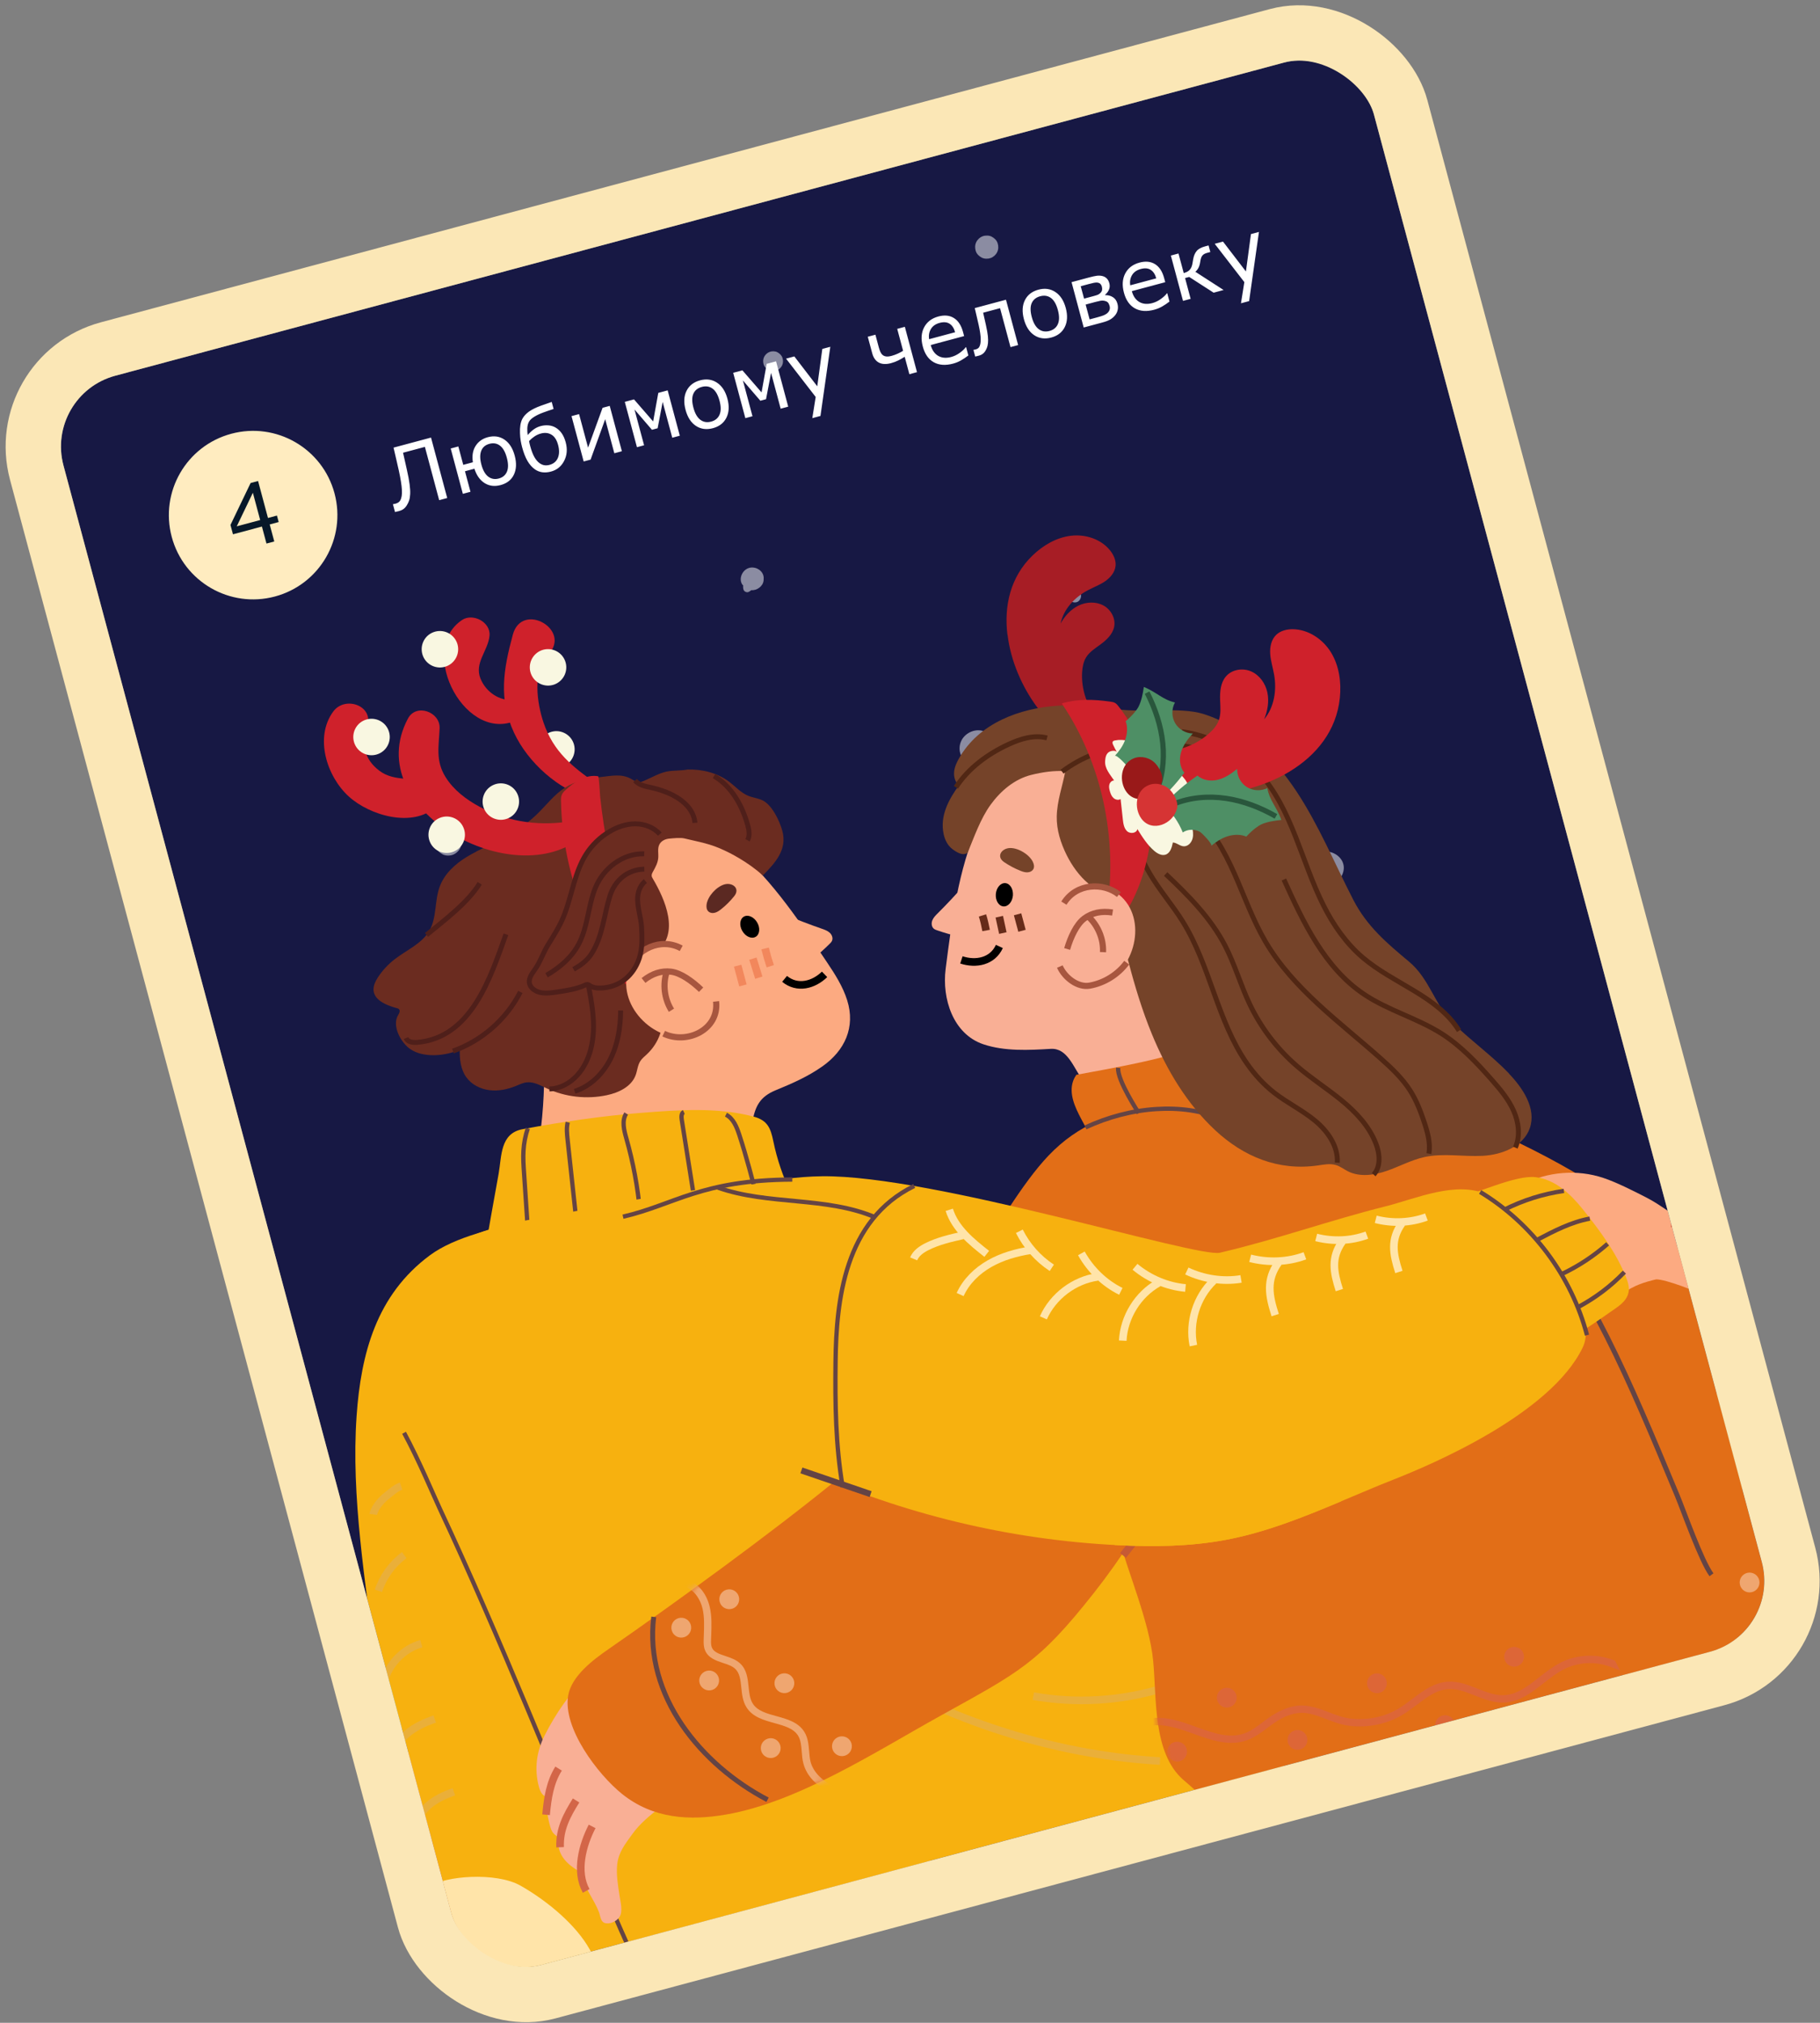 <?xml version="1.0" encoding="UTF-8"?> <svg xmlns="http://www.w3.org/2000/svg" width="296" height="329" viewBox="0 0 296 329" fill="none"><rect x="0" y="0" width="296" height="329" fill="#808080" stroke="none"/><g clip-path="url(#clip0_482_97591)"><rect x="7.238" y="64.194" width="220.641" height="267.601" rx="11.927" transform="rotate(-15 7.238 64.194)" fill="#171844"></rect><g opacity="0.5"><path d="M161.723 123.015C161.061 124.42 159.187 125.187 157.763 124.441C156.337 123.691 155.629 121.997 156.341 120.492C157.003 119.087 158.877 118.321 160.302 119.066C161.727 119.817 162.435 121.511 161.723 123.015Z" fill="white"></path><path d="M175.714 97.388C175.129 98.644 173.185 97.722 173.771 96.465C174.356 95.208 176.299 96.131 175.714 97.388Z" fill="white"></path><path d="M127.256 58.203C127.384 58.613 127.385 59.04 127.196 59.44C127.017 59.816 126.671 60.132 126.279 60.272C125.908 60.406 125.398 60.402 125.041 60.214C124.671 60.018 124.337 59.709 124.209 59.299C124.082 58.889 124.08 58.463 124.269 58.062C124.448 57.687 124.794 57.37 125.186 57.231C125.558 57.097 126.067 57.1 126.425 57.289C126.795 57.485 127.129 57.793 127.256 58.203Z" fill="white"></path><path d="M162.253 39.559C162.402 40.037 162.401 40.538 162.181 41.001C161.976 41.44 161.565 41.812 161.11 41.971C160.675 42.126 160.084 42.122 159.667 41.902C159.232 41.675 158.846 41.311 158.697 40.834C158.548 40.356 158.549 39.855 158.769 39.392C158.974 38.953 159.384 38.581 159.839 38.421C160.275 38.267 160.866 38.271 161.283 38.491C161.717 38.718 162.104 39.082 162.253 39.559Z" fill="white"></path><path d="M124.205 93.971C124.211 94.101 124.205 94.23 124.194 94.359C124.19 94.388 124.186 94.416 124.184 94.45C124.083 95.353 123.084 96.08 122.185 95.987C122.046 96.117 121.917 96.2 121.737 96.28C121.433 96.419 121.016 96.207 120.921 95.901C120.874 95.742 120.849 95.6 120.856 95.432C120.857 95.371 120.858 95.311 120.86 95.255C120.893 95.125 120.871 95.103 120.81 95.191C120.05 94.251 120.658 92.787 121.724 92.406C122.804 92.017 124.169 92.772 124.206 93.976L124.205 93.971Z" fill="white"></path><path d="M147.264 193.751C147.574 194.021 147.803 194.351 147.943 194.739C148.084 195.041 148.171 195.357 148.195 195.695C148.246 196.094 148.196 196.474 148.044 196.84C147.957 197.235 147.771 197.581 147.493 197.882C147.247 198.193 146.945 198.42 146.587 198.564C146.261 198.769 145.906 198.878 145.51 198.9C144.978 198.946 144.473 198.853 143.991 198.628C143.295 198.263 142.739 197.708 142.47 196.952C142.324 196.588 142.278 196.21 142.324 195.832C142.307 195.435 142.392 195.052 142.58 194.693C142.92 193.969 143.525 193.469 144.256 193.171C144.744 192.999 145.248 192.954 145.757 193.04C146.007 193.119 146.263 193.202 146.512 193.281C146.768 193.427 147.019 193.58 147.264 193.751Z" fill="white"></path><path d="M74.936 136.271C75.106 136.82 75.106 137.39 74.857 137.917C74.619 138.419 74.156 138.838 73.634 139.03C73.137 139.209 72.457 139.204 71.985 138.954C71.488 138.693 71.048 138.282 70.873 137.734C70.703 137.186 70.703 136.616 70.952 136.088C71.19 135.586 71.653 135.168 72.175 134.976C72.672 134.797 73.352 134.801 73.824 135.052C74.321 135.313 74.761 135.724 74.936 136.271Z" fill="white"></path><path d="M113.05 143.727C112.756 144.356 111.786 143.894 112.08 143.265C112.373 142.636 113.343 143.098 113.05 143.727Z" fill="white"></path><path d="M257.465 109.129C256.588 111.014 253.673 109.63 254.551 107.745C255.428 105.859 258.343 107.243 257.465 109.129Z" fill="white"></path><path d="M218.28 142.31C216.816 145.451 211.961 143.149 213.428 140.002C214.892 136.862 219.747 139.164 218.28 142.31Z" fill="white"></path><path d="M179.439 164.666C178.999 165.609 177.545 164.914 177.985 163.972C178.425 163.03 179.884 163.723 179.439 164.666Z" fill="white"></path><path d="M248.817 219.559C248.986 220.105 248.988 220.678 248.736 221.209C248.499 221.708 248.035 222.132 247.514 222.317C247.014 222.497 246.338 222.492 245.862 222.239C245.367 221.98 244.923 221.567 244.754 221.021C244.585 220.475 244.583 219.902 244.835 219.371C245.072 218.872 245.536 218.448 246.057 218.263C246.557 218.083 247.233 218.088 247.709 218.341C248.204 218.6 248.648 219.013 248.817 219.559Z" fill="white"></path><path d="M201.704 201.588C201.494 201.918 201.149 202.068 200.798 202.152C200.404 202.35 199.967 202.205 199.55 201.995C199.146 201.793 198.931 201.159 199.116 200.733C199.305 200.3 199.775 200.076 200.197 200.327C200.253 200.36 200.316 200.386 200.373 200.425C200.383 200.423 200.389 200.427 200.407 200.435C200.529 200.469 200.636 200.52 200.741 200.588C200.778 200.591 200.851 200.59 200.851 200.59C200.973 200.582 201.088 200.565 201.213 200.568C201.688 200.583 201.978 201.163 201.699 201.589L201.704 201.588Z" fill="white"></path><path d="M160.079 299.427C159.869 299.757 159.524 299.906 159.173 299.991C158.779 300.189 158.342 300.044 157.925 299.834C157.521 299.632 157.306 298.998 157.491 298.571C157.68 298.138 158.15 297.915 158.572 298.166C158.628 298.199 158.691 298.225 158.748 298.264C158.758 298.262 158.764 298.266 158.782 298.274C158.904 298.308 159.011 298.358 159.116 298.427C159.153 298.43 159.226 298.429 159.226 298.429C159.348 298.421 159.463 298.404 159.588 298.407C160.063 298.422 160.353 299.002 160.074 299.428L160.079 299.427Z" fill="white"></path><path d="M264.531 163.046C264.621 163.3 264.647 163.57 264.666 163.837C264.698 164.292 264.573 164.71 264.259 164.96C263.961 165.194 263.559 165.214 263.212 165.008C262.866 164.802 262.617 164.397 262.562 163.953C262.506 163.485 262.678 163.092 262.968 162.83C263.138 162.677 263.318 162.528 263.527 162.45C263.913 162.308 264.365 162.577 264.526 163.047L264.531 163.046Z" fill="white"></path><path d="M110.397 21.161C110.705 21.661 110.782 22.26 110.534 22.801C110.286 23.341 109.791 23.664 109.22 23.731C108.736 23.793 108.221 23.6 107.797 23.371C107.401 23.164 107.077 22.823 106.922 22.393C106.779 21.994 106.78 21.454 106.975 21.077C107.176 20.681 107.5 20.328 107.925 20.194C108.362 20.059 108.792 20.073 109.217 20.262C109.66 20.457 110.13 20.737 110.392 21.163L110.397 21.161Z" fill="white"></path></g><circle cx="41.168" cy="83.783" r="13.703" transform="rotate(-15 41.168 83.783)" fill="#FFECC0"></circle><path d="M45.325 84.909L43.865 85.3L44.607 88.067L43.339 88.407L42.598 85.64L37.89 86.901L37.483 85.383L40.757 78.561L41.972 78.235L43.582 84.244L45.041 83.853L45.325 84.909ZM42.315 84.584L41.126 80.146L38.505 85.604L42.315 84.584Z" fill="#071829"></path><path d="M72.735 81.003L71.427 81.353L69.104 72.684L65.552 73.635C65.672 74.136 65.783 74.63 65.885 75.117C65.991 75.599 66.087 76.028 66.174 76.406C66.391 77.357 66.539 78.148 66.618 78.778C66.702 79.406 66.732 79.934 66.71 80.36C66.688 80.79 66.628 81.146 66.529 81.427C66.433 81.703 66.307 81.963 66.15 82.208C65.991 82.459 65.81 82.656 65.608 82.799C65.411 82.942 65.162 83.053 64.863 83.134C64.77 83.158 64.657 83.184 64.522 83.211C64.389 83.242 64.296 83.264 64.243 83.278L63.904 82.011L63.996 81.986C64.041 81.978 64.097 81.968 64.165 81.955C64.232 81.942 64.299 81.926 64.365 81.908C64.523 81.866 64.666 81.802 64.794 81.715C64.922 81.629 65.021 81.522 65.091 81.395C65.319 80.999 65.41 80.423 65.363 79.666C65.321 78.909 65.153 77.859 64.859 76.517C64.766 76.08 64.634 75.502 64.465 74.783C64.3 74.063 64.147 73.403 64.006 72.804L70.1 71.171L72.735 81.003ZM82.431 74.456C82.178 73.51 81.806 72.852 81.315 72.483C80.824 72.11 80.254 72.01 79.607 72.184C78.934 72.364 78.485 72.749 78.26 73.337C78.039 73.92 78.049 74.663 78.291 75.565C78.541 76.498 78.915 77.153 79.412 77.53C79.908 77.901 80.477 78.001 81.12 77.829C81.763 77.657 82.204 77.289 82.445 76.724C82.688 76.154 82.684 75.398 82.431 74.456ZM77.155 76.238L75.623 76.648L76.518 79.989L75.277 80.322L73.301 72.946L74.542 72.614L75.344 75.605L76.908 75.186C76.746 74.139 76.89 73.258 77.34 72.543C77.793 71.823 78.458 71.345 79.334 71.11C80.351 70.838 81.254 70.969 82.043 71.502C82.833 72.037 83.389 72.906 83.712 74.113C84.032 75.306 83.988 76.332 83.582 77.191C83.175 78.05 82.454 78.618 81.42 78.895C80.442 79.157 79.574 79.05 78.814 78.574C78.059 78.097 77.506 77.318 77.155 76.238ZM90.358 69.544C90.748 69.769 91.082 70.081 91.358 70.479C91.634 70.872 91.85 71.364 92.008 71.953C92.303 73.054 92.218 74.056 91.752 74.959C91.286 75.862 90.572 76.443 89.608 76.701C89.132 76.829 88.673 76.867 88.23 76.816C87.786 76.76 87.378 76.603 87.006 76.344C86.542 76.02 86.137 75.565 85.791 74.978C85.448 74.386 85.154 73.632 84.909 72.716C84.821 72.386 84.746 72.047 84.686 71.7C84.625 71.349 84.586 70.92 84.569 70.415C84.547 69.982 84.569 69.554 84.635 69.131C84.705 68.706 84.826 68.346 84.996 68.05C85.227 67.644 85.574 67.275 86.037 66.943C86.504 66.606 87.154 66.286 87.988 65.982C88.327 65.858 88.644 65.747 88.939 65.649C89.233 65.547 89.496 65.455 89.729 65.374L90.035 66.516C89.749 66.612 89.465 66.707 89.184 66.801C88.907 66.894 88.631 66.991 88.356 67.093C87.806 67.293 87.32 67.522 86.899 67.781C86.482 68.039 86.197 68.304 86.043 68.576C85.873 68.872 85.778 69.225 85.761 69.636C85.747 70.041 85.767 70.417 85.823 70.766C86.09 70.44 86.397 70.145 86.747 69.881C87.099 69.612 87.498 69.418 87.942 69.299C88.356 69.188 88.773 69.15 89.192 69.183C89.612 69.217 90 69.337 90.358 69.544ZM90.767 72.364C90.548 71.55 90.19 70.995 89.691 70.699C89.19 70.399 88.619 70.335 87.976 70.507C87.593 70.61 87.242 70.77 86.923 70.988C86.603 71.201 86.311 71.451 86.048 71.739C86.069 71.851 86.095 71.983 86.126 72.135C86.161 72.282 86.195 72.417 86.228 72.54C86.433 73.306 86.663 73.909 86.918 74.351C87.173 74.792 87.455 75.122 87.764 75.341C88.03 75.525 88.296 75.635 88.561 75.673C88.824 75.706 89.092 75.686 89.365 75.613C90.03 75.435 90.485 75.055 90.731 74.475C90.976 73.895 90.988 73.192 90.767 72.364ZM101.141 73.392L99.913 73.721L98.428 68.181L96.05 74.756L94.927 75.056L92.951 67.681L94.179 67.352L95.643 72.813L98.002 66.328L99.165 66.016L101.141 73.392ZM110.563 70.867L109.335 71.196L107.775 65.372L106.955 69.654L106.03 69.902L103.192 66.6L104.753 72.424L103.591 72.735L101.614 65.36L103.113 64.958L106.226 68.547L107.062 63.9L108.587 63.491L110.563 70.867ZM118.305 64.843C118.627 66.045 118.573 67.076 118.143 67.937C117.714 68.798 116.981 69.367 115.947 69.644C114.904 69.923 113.981 69.798 113.178 69.267C112.38 68.736 111.82 67.869 111.498 66.668C111.176 65.466 111.227 64.435 111.653 63.576C112.082 62.711 112.818 62.138 113.861 61.859C114.895 61.582 115.815 61.711 116.618 62.245C117.421 62.776 117.983 63.642 118.305 64.843ZM117.024 65.187C116.768 64.231 116.391 63.573 115.893 63.211C115.394 62.844 114.812 62.75 114.148 62.928C113.474 63.109 113.013 63.483 112.764 64.049C112.518 64.611 112.523 65.369 112.779 66.324C113.026 67.249 113.402 67.901 113.904 68.28C114.406 68.655 114.991 68.753 115.66 68.574C116.321 68.397 116.775 68.023 117.023 67.452C117.274 66.875 117.274 66.12 117.024 65.187ZM128.193 66.143L126.965 66.472L125.405 60.648L124.585 64.93L123.66 65.178L120.822 61.876L122.383 67.7L121.221 68.011L119.244 60.636L120.743 60.234L123.856 63.823L124.692 59.176L126.217 58.767L128.193 66.143ZM135.039 56.404L133.439 67.653L132.112 68.009L132.661 64.564L127.842 58.332L129.189 57.971L132.918 62.832L133.738 56.752L135.039 56.404ZM149.138 60.531L147.897 60.863L147.138 58.031C146.77 58.261 146.414 58.463 146.069 58.636C145.723 58.809 145.335 58.953 144.903 59.068C144.111 59.281 143.454 59.249 142.932 58.974C142.409 58.694 142.049 58.187 141.852 57.451L141.133 54.771L142.375 54.438L142.923 56.485C142.999 56.767 143.084 57.015 143.18 57.23C143.274 57.441 143.4 57.612 143.558 57.744C143.715 57.872 143.908 57.95 144.137 57.978C144.367 58.007 144.666 57.971 145.036 57.872C145.34 57.791 145.662 57.674 146.003 57.521C146.343 57.364 146.635 57.21 146.878 57.06L145.921 53.488L147.162 53.155L149.138 60.531ZM156.801 54.663L151.367 56.119C151.489 56.572 151.663 56.95 151.89 57.253C152.116 57.551 152.377 57.776 152.673 57.928C152.958 58.078 153.272 58.164 153.612 58.185C153.958 58.206 154.32 58.166 154.698 58.064C155.2 57.93 155.677 57.696 156.131 57.362C156.587 57.023 156.897 56.727 157.061 56.476L157.127 56.458L157.49 57.812C157.119 58.1 156.731 58.362 156.327 58.597C155.923 58.833 155.481 59.015 155.001 59.144C153.778 59.472 152.734 59.398 151.87 58.921C151.006 58.441 150.41 57.59 150.083 56.371C149.76 55.165 149.831 54.12 150.297 53.235C150.768 52.349 151.54 51.763 152.614 51.475C153.609 51.208 154.453 51.294 155.145 51.731C155.843 52.167 156.334 52.92 156.621 53.989L156.801 54.663ZM155.338 54.036C155.159 53.386 154.859 52.926 154.438 52.656C154.021 52.386 153.483 52.339 152.822 52.516C152.157 52.694 151.68 53.032 151.388 53.53C151.102 54.027 151.01 54.573 151.112 55.168L155.338 54.036ZM165.586 56.124L164.345 56.456L162.648 50.124L159.895 50.862C159.979 51.231 160.061 51.586 160.138 51.929C160.216 52.271 160.285 52.581 160.345 52.857C160.511 53.601 160.618 54.202 160.665 54.661C160.711 55.116 160.716 55.504 160.68 55.825C160.647 56.126 160.588 56.38 160.502 56.587C160.419 56.789 160.321 56.978 160.208 57.154C160.094 57.326 159.953 57.47 159.786 57.586C159.623 57.7 159.434 57.786 159.218 57.844C159.143 57.864 159.032 57.892 158.886 57.926C158.744 57.959 158.651 57.982 158.607 57.994L158.317 56.911L158.383 56.893C158.418 56.884 158.469 56.872 158.536 56.859C158.604 56.846 158.659 56.833 158.703 56.821C158.809 56.793 158.913 56.749 159.014 56.688C159.121 56.627 159.202 56.544 159.259 56.439C159.424 56.159 159.505 55.738 159.501 55.178C159.498 54.617 159.385 53.836 159.164 52.834C159.084 52.468 158.985 52.037 158.866 51.541C158.751 51.038 158.639 50.561 158.532 50.109L163.61 48.748L165.586 56.124ZM173.335 50.098C173.657 51.3 173.603 52.331 173.173 53.192C172.743 54.053 172.011 54.621 170.976 54.899C169.933 55.178 169.01 55.053 168.208 54.522C167.409 53.991 166.849 53.124 166.527 51.922C166.205 50.721 166.257 49.69 166.682 48.831C167.111 47.966 167.847 47.393 168.89 47.114C169.925 46.837 170.844 46.965 171.648 47.5C172.45 48.031 173.013 48.897 173.335 50.098ZM172.054 50.442C171.798 49.486 171.421 48.828 170.923 48.466C170.424 48.099 169.842 48.005 169.177 48.183C168.504 48.364 168.042 48.738 167.793 49.304C167.547 49.866 167.552 50.624 167.808 51.579C168.056 52.504 168.431 53.156 168.934 53.535C169.435 53.91 170.021 54.008 170.69 53.829C171.35 53.652 171.804 53.278 172.052 52.707C172.303 52.13 172.304 51.375 172.054 50.442ZM181.74 49.403C181.836 49.76 181.848 50.096 181.777 50.412C181.71 50.727 181.576 51.011 181.375 51.263C181.149 51.545 180.881 51.778 180.571 51.96C180.266 52.141 179.842 52.304 179.301 52.449L176.25 53.266L174.274 45.891L177.126 45.126C177.677 44.979 178.096 44.888 178.384 44.853C178.675 44.813 178.961 44.824 179.241 44.885C179.558 44.956 179.811 45.091 180.001 45.29C180.196 45.488 180.335 45.745 180.42 46.062C180.518 46.428 180.5 46.773 180.365 47.096C180.23 47.42 180.02 47.701 179.734 47.938L179.752 48.004C180.216 47.993 180.629 48.101 180.992 48.33C181.359 48.552 181.608 48.91 181.74 49.403ZM179.197 46.595C179.155 46.437 179.081 46.303 178.977 46.195C178.876 46.085 178.746 46.013 178.587 45.981C178.377 45.938 178.154 45.943 177.919 45.997C177.686 46.045 177.401 46.114 177.062 46.205L175.767 46.552L176.309 48.572L177.861 48.157C178.186 48.069 178.423 47.994 178.571 47.931C178.723 47.862 178.865 47.758 178.997 47.619C179.136 47.468 179.218 47.314 179.242 47.157C179.269 46.994 179.254 46.807 179.197 46.595ZM180.461 49.753C180.396 49.511 180.304 49.326 180.185 49.197C180.064 49.064 179.852 48.97 179.55 48.914C179.361 48.88 179.168 48.882 178.971 48.921C178.773 48.955 178.502 49.018 178.158 49.11L176.567 49.537L177.213 51.947L178.388 51.632C178.881 51.5 179.256 51.383 179.512 51.281C179.771 51.174 179.982 51.039 180.147 50.877C180.311 50.716 180.418 50.543 180.468 50.36C180.522 50.175 180.52 49.973 180.461 49.753ZM189.513 45.898L184.079 47.354C184.2 47.807 184.374 48.185 184.602 48.488C184.828 48.786 185.089 49.011 185.384 49.163C185.67 49.313 185.983 49.399 186.324 49.42C186.669 49.441 187.031 49.401 187.409 49.299C187.911 49.165 188.389 48.931 188.842 48.597C189.298 48.258 189.608 47.962 189.772 47.711L189.838 47.693L190.201 49.047C189.83 49.335 189.442 49.597 189.038 49.833C188.634 50.068 188.193 50.25 187.713 50.379C186.489 50.707 185.445 50.633 184.582 50.156C183.717 49.675 183.121 48.825 182.794 47.606C182.471 46.4 182.543 45.355 183.009 44.47C183.479 43.584 184.251 42.998 185.325 42.71C186.32 42.444 187.164 42.529 187.857 42.966C188.554 43.402 189.046 44.155 189.332 45.224L189.513 45.898ZM188.05 45.271C187.871 44.621 187.571 44.161 187.149 43.892C186.732 43.621 186.194 43.574 185.534 43.751C184.869 43.929 184.391 44.267 184.1 44.765C183.813 45.262 183.721 45.808 183.824 46.403L188.05 45.271ZM199.004 47.169L197.38 47.605L193.41 45.045L192.737 45.225L193.642 48.606L192.401 48.939L190.425 41.563L191.666 41.23L192.519 44.413C192.928 44.303 193.239 44.142 193.451 43.93C193.662 43.713 193.812 43.418 193.9 43.045C193.93 42.91 193.956 42.768 193.978 42.621C194.003 42.468 194.028 42.322 194.052 42.184C194.147 41.625 194.334 41.176 194.611 40.838C194.888 40.499 195.348 40.244 195.991 40.072L196.559 39.919L196.846 40.989L196.298 41.136C195.95 41.229 195.697 41.377 195.539 41.58C195.384 41.777 195.277 42.082 195.218 42.494C195.153 42.955 195.049 43.315 194.906 43.575C194.767 43.83 194.601 44.039 194.409 44.204L199.004 47.169ZM204.753 37.724L203.153 48.973L201.826 49.329L202.375 45.884L197.556 39.652L198.903 39.291L202.633 44.152L203.453 38.072L204.753 37.724Z" fill="white"></path><path fill-rule="evenodd" clip-rule="evenodd" d="M314.038 219.547C301.527 229.414 283.082 218.279 286.065 213.853L291.588 204.751C289.664 207.093 301.007 223.363 314.038 219.547Z" fill="#489E7F"></path><path fill-rule="evenodd" clip-rule="evenodd" d="M314.023 219.491C307.554 213.657 289.375 208.912 285.926 213.925L291.222 205.208C293.809 200.949 307.945 204.354 314.023 219.491Z" fill="#60BD9B"></path><path d="M350.877 223.983L283.855 241.941L290.773 267.757L357.795 249.799L350.877 223.983Z" fill="#FFCB52"></path><path d="M350.725 207.529L275.76 227.616L279.884 243.006L354.849 222.92L350.725 207.529Z" fill="#F7B10F"></path><path fill-rule="evenodd" clip-rule="evenodd" d="M305.786 235.001C298.854 224.425 306.335 216.876 310.978 216.075L301.472 218.639C296.829 219.441 288.979 227.062 295.913 237.646L299.207 234.083L305.786 235.001Z" fill="#60BD9B"></path><path fill-rule="evenodd" clip-rule="evenodd" d="M54.068 268.594C56.648 286.007 40.584 299.51 34.323 297.865L44.978 298.235C51.239 299.88 68.966 283.27 67.908 270.879L61.747 273.522L54.066 268.586L54.068 268.594Z" fill="#60BD9B"></path><path fill-rule="evenodd" clip-rule="evenodd" d="M-15.741 291.758C-7.399 307.26 13.551 308.48 17.587 303.419L9.266 310.086C5.23 315.147 -18.909 312.429 -25.469 301.864L-18.95 300.3L-15.743 291.751L-15.741 291.758Z" fill="#60BD9B"></path><path fill-rule="evenodd" clip-rule="evenodd" d="M25.738 298.511C14.971 312.903 -8.355 306.196 -6.388 300.507L-3.004 288.992C-4.42 292.108 12.645 306.475 25.735 298.504L25.738 298.511Z" fill="#489E7F"></path><path fill-rule="evenodd" clip-rule="evenodd" d="M25.741 298.522C16.996 293.959 -4.121 293.954 -6.376 300.459L-3.23 289.359C-1.691 283.934 14.642 283.623 25.734 298.525L25.741 298.522Z" fill="#60BD9B"></path><path fill-rule="evenodd" clip-rule="evenodd" d="M25.739 298.51C42.974 303.611 57.663 284.289 52.685 280.905L43.088 273.697C46.086 275.349 40.996 297.068 25.737 298.503L25.739 298.51Z" fill="#489E7F"></path><path fill-rule="evenodd" clip-rule="evenodd" d="M25.742 298.522C30.024 289.636 46.95 277.007 52.647 280.874L43.488 273.856C39.012 270.427 25.733 279.943 25.749 298.519L25.742 298.522Z" fill="#60BD9B"></path><path fill-rule="evenodd" clip-rule="evenodd" d="M25.742 298.522C42.303 291.751 42.514 262.372 36.548 262.836L24.614 263.202C27.964 262.62 36.702 287.891 25.749 298.52L25.742 298.522Z" fill="#489E7F"></path><path fill-rule="evenodd" clip-rule="evenodd" d="M25.727 298.527C23.563 288.961 29.649 263.458 36.413 262.905L25.044 263.167C19.49 263.294 14.299 284.117 25.724 298.519L25.727 298.527Z" fill="#7ED6B6"></path><path d="M71.234 298.584L-11.133 325.915L20.144 420.174L102.511 392.843L71.234 298.584Z" fill="#CF212B"></path><path d="M71.55 283.321L-20.947 314.014L-16.416 327.668L76.081 296.975L71.55 283.321Z" fill="#F26168"></path><path d="M28.822 297.499L22.215 299.691L58.023 407.605L64.63 405.412L28.822 297.499Z" fill="#60BD9B"></path><path fill-rule="evenodd" clip-rule="evenodd" d="M25.302 298.667C8.137 303.087 -5.789 283.283 -0.778 280.112L8.905 273.304C5.901 274.83 10.282 296.654 25.302 298.667Z" fill="#489E7F"></path><path fill-rule="evenodd" clip-rule="evenodd" d="M25.445 298.619C21.447 289.671 4.946 276.567 -0.874 280.196L8.511 273.575C13.095 270.339 26.062 280.228 25.445 298.619Z" fill="#60BD9B"></path><path d="M87.713 122.934C88.294 124.464 89.999 125.239 91.539 124.664C93.069 124.083 93.844 122.378 93.269 120.838C92.688 119.308 90.983 118.533 89.443 119.108C87.913 119.689 87.138 121.394 87.713 122.934Z" fill="#F9F7E1"></path><path d="M96.012 129.865C90.844 128.521 85.862 124.012 83.616 119.206C81.029 113.671 81.89 108.837 83.402 103.238C84.883 97.75 93.069 102.436 89.16 106.461C86.545 109.155 87.335 114.402 88.412 117.562C90.01 122.25 93.055 124.703 96.988 127.439C98.156 128.255 97.559 130.272 96.015 129.873L96.012 129.865Z" fill="#CF212B"></path><path d="M84.444 116.923C75.953 121.508 67.659 105.882 75.132 100.851C76.892 99.661 79.83 101.175 79.613 103.398C79.376 105.866 77.107 107.808 78.145 110.371C79.032 112.563 81.228 114.054 83.588 113.858C85.228 113.718 85.834 116.174 84.438 116.933L84.444 116.923Z" fill="#CF212B"></path><path d="M84.826 196.52C88.623 187.956 88.805 173.944 88.287 171.088C87.543 167.001 85.564 165.555 85.158 161.42C84.834 158.136 84.512 154.825 84.785 151.535C85.249 145.952 87.625 141.953 91.87 138.411C93.827 136.774 95.929 135.296 98.253 134.262C115.066 126.728 126.575 144.744 134.491 156.5C135.799 158.443 137.082 160.452 137.785 162.694C139.158 167.083 137.396 170.883 133.73 173.457C131.355 175.129 128.809 176.23 126.143 177.329C123.641 178.368 122.786 179.872 122.338 182.67C122.039 184.555 121.998 186.509 121.36 188.313" fill="#FCAA81"></path><path d="M119.969 157.063L120.829 160.273" stroke="#F2875C" stroke-width="1.24" stroke-miterlimit="10"></path><path d="M122.451 155.919L123.409 159.016" stroke="#F2875C" stroke-width="1.24" stroke-miterlimit="10"></path><path d="M124.437 154.265C124.674 155.245 124.957 156.205 125.271 157.156" stroke="#F2875C" stroke-width="1.24" stroke-miterlimit="10"></path><path d="M77.455 138.517C76.921 138.788 76.398 139.074 75.884 139.391C74.003 140.545 72.28 142.128 71.517 144.198C70.661 146.497 71.057 149.189 69.858 151.324C68.642 153.49 66.133 154.504 64.172 156.031C63.109 156.855 62.182 157.864 61.441 158.996C59.542 161.9 61.88 163.25 64.51 163.966C64.649 164.005 64.796 164.043 64.894 164.154C65.147 164.428 64.9 164.845 64.713 165.169C63.729 166.896 65.212 169.587 66.713 170.622C68.887 172.127 72.509 171.756 74.771 170.713C74.735 172.272 74.921 173.924 75.827 175.196C76.689 176.403 78.115 177.124 79.585 177.312C81.056 177.5 82.554 177.184 83.918 176.622C84.489 176.392 85.054 176.103 85.67 176.041C86.809 175.916 87.882 176.535 88.918 177.019C91.941 178.433 95.426 178.826 98.688 178.131C100.624 177.724 102.672 176.747 103.373 174.891C103.656 174.131 103.7 173.272 104.134 172.591C104.411 172.157 104.821 171.834 105.198 171.485C107.203 169.612 108.098 166.951 107.758 164.245C107.595 162.902 107.155 161.608 106.527 160.416C105.926 159.26 104.487 157.814 105.165 156.418C105.502 155.728 106.213 155.316 106.81 154.83C110.573 151.76 108.184 146.325 106.174 142.911C106.094 142.77 106.005 142.631 105.989 142.473C105.956 142.225 106.079 141.978 106.207 141.756C106.594 141.062 106.983 140.341 107.054 139.552C107.12 138.807 106.898 138.011 107.242 137.346C107.533 136.772 108.185 136.46 108.819 136.401C109.462 136.34 110.677 136.212 111.309 136.367C113.889 136.994 115.466 137.196 117.879 138.346C118.483 138.62 121.519 140.083 124.072 142.393C125.987 140.409 128.082 138.264 127.238 135.145C126.808 133.541 125.529 130.812 123.908 130.125C123.172 129.809 122.353 129.72 121.618 129.404C120.457 128.902 119.592 127.911 118.583 127.146C116.682 125.704 114.229 125.104 111.848 125.16C110.741 125.371 109.534 125.275 108.429 125.494C107.197 125.748 105.91 126.503 104.75 126.994C104.495 127.096 104.242 127.207 103.968 127.203C103.475 127.215 103.04 126.904 102.617 126.667C101.049 125.795 99.422 126.205 97.715 126.38C95.676 126.593 93.614 127.008 91.861 128.128C90.183 129.211 88.941 130.836 87.522 132.243C85.838 133.909 83.878 135.281 81.788 136.389C80.363 137.139 78.88 137.767 77.451 138.501L77.455 138.517Z" fill="#6B2C20"></path><path d="M69.362 152.064C72.263 149.67 76.047 146.868 78.022 143.669" stroke="#4F1F1A" stroke-width="0.8" stroke-miterlimit="10"></path><path d="M73.663 170.95C78.352 169.292 82.364 165.778 84.623 161.34" stroke="#4F1F1A" stroke-width="0.8" stroke-miterlimit="10"></path><path d="M66.028 168.838C66.296 169.485 67.155 169.597 67.85 169.539C76.684 168.789 79.796 158.912 82.287 151.956" stroke="#4F1F1A" stroke-width="0.8" stroke-miterlimit="10"></path><path d="M89.353 177.115C91.075 177.09 92.695 176.177 93.855 174.917C96.034 172.545 96.672 169.114 96.504 165.899C96.336 162.684 95.461 159.548 95.002 156.368C94.544 153.188 94.555 149.78 96.03 146.92" stroke="#4F1F1A" stroke-width="0.8" stroke-miterlimit="10"></path><path d="M93.461 177.496C96.031 176.679 98.089 174.622 99.298 172.202C100.5 169.792 100.919 167.044 100.942 164.352" stroke="#4F1F1A" stroke-width="0.8" stroke-miterlimit="10"></path><path d="M103.283 126.95C104.042 127.834 105.274 127.931 106.329 128.196C108.127 128.647 110.006 129.401 111.383 130.675C112.273 131.506 112.939 132.619 113.026 133.837" stroke="#4F1F1A" stroke-width="0.8" stroke-miterlimit="10"></path><path d="M116.127 126.221C118.96 127.883 120.696 130.977 121.585 134.136C121.825 134.97 121.999 135.907 121.579 136.67" stroke="#4F1F1A" stroke-width="0.8" stroke-miterlimit="10"></path><path d="M127.49 148.673C129.509 149.535 131.562 150.328 133.637 151.047C134.098 151.206 134.57 151.37 134.93 151.693C135.291 152.016 135.51 152.547 135.323 153C135.235 153.212 135.073 153.375 134.909 153.53C134.044 154.386 133.141 155.201 132.2 155.967" fill="#FCAA81"></path><path d="M127.602 159.21C129.685 160.919 132.319 160.213 134.105 158.477" stroke="black" stroke-width="1.24" stroke-miterlimit="10"></path><path d="M114.919 147.096C114.867 147.478 114.897 147.906 115.162 148.195C115.43 148.491 115.884 148.557 116.267 148.455C116.65 148.352 116.981 148.118 117.292 147.872C118.075 147.251 118.783 146.54 119.405 145.766C120.44 144.487 119.106 143.467 117.797 143.852C116.497 144.235 115.105 145.78 114.919 147.096Z" fill="#5B2922"></path><path d="M123.139 150.028C123.671 150.929 123.561 151.985 122.902 152.367C122.237 152.759 121.269 152.342 120.735 151.433C120.202 150.532 120.313 149.476 120.972 149.094C121.637 148.702 122.604 149.118 123.139 150.028Z" fill="black"></path><path d="M107.845 164.761C108.774 165.162 109.95 165.497 110.636 165.022C111.668 164.309 110.795 162.678 110.194 162.001C101.989 152.803 98.913 141.58 97.605 129.576C97.569 129.252 97.441 126.283 97.27 126.252C95.334 125.923 93.437 127.116 91.859 128.6C91.612 128.829 91.406 129.115 91.302 129.459C91.232 129.709 91.231 129.992 91.235 130.264C91.36 136.477 92.656 142.658 95.002 148.412C97.407 154.321 101.073 161.039 106.854 164.256C107.105 164.394 107.453 164.575 107.841 164.745L107.845 164.761Z" fill="#CF212B"></path><path d="M110.793 154.242C107.408 152.403 103.509 154.457 102.327 157.452C100.042 163.232 106.271 169.682 112.103 168.616C115.195 168.053 116.733 165.33 116.455 162.889" fill="#FCAA81"></path><path d="M107.941 168.122C111.749 169.943 116.985 167.453 116.461 162.879" stroke="#A7563F" stroke-miterlimit="10"></path><path d="M110.792 154.242C107.407 152.403 103.508 154.457 102.326 157.452" stroke="#A7563F" stroke-miterlimit="10"></path><path d="M104.656 159.472C106.088 158.335 107.583 157.849 109.15 158.045C110.717 158.241 112.56 159.561 114.025 160.974" stroke="#A7563F" stroke-miterlimit="10"></path><path d="M109.203 164.31C108.035 162.441 107.75 160.036 108.467 157.953" stroke="#A7563F" stroke-miterlimit="10"></path><path d="M107.313 135.667C106.324 134.563 104.821 133.998 103.34 133.993C101.858 133.988 100.411 134.496 99.141 135.247C97.597 136.157 96.273 137.444 95.31 138.96C93.484 141.853 93.053 145.383 91.858 148.586C91.165 150.44 90.159 152.019 89.125 153.682C88.305 154.997 87.892 156.425 86.96 157.736C86.505 158.371 86.006 159.061 86.082 159.794C86.164 160.61 86.97 161.224 87.844 161.418C88.717 161.612 89.641 161.484 90.539 161.354C92.119 161.119 93.724 160.886 95.165 160.226C95.272 160.18 95.386 160.124 95.506 160.126C95.686 160.129 95.837 160.243 95.983 160.341C96.469 160.655 97.104 160.725 97.713 160.699C100.876 160.595 103.075 158.551 103.964 155.866C104.496 154.243 104.429 152.525 104.347 150.844C104.262 149.155 103.564 147.443 103.724 145.775C103.815 144.835 104.222 143.896 104.962 143.304" fill="#6B2C20"></path><path d="M107.313 135.667C106.324 134.563 104.821 133.998 103.34 133.993C101.858 133.988 100.411 134.496 99.141 135.247C97.597 136.157 96.273 137.444 95.31 138.96C93.484 141.853 93.053 145.383 91.858 148.586C91.165 150.44 90.159 152.019 89.125 153.682C88.305 154.997 87.892 156.425 86.96 157.736C86.505 158.371 86.006 159.061 86.082 159.794C86.164 160.61 86.97 161.224 87.844 161.418C88.717 161.612 89.641 161.484 90.539 161.354C92.119 161.119 93.724 160.886 95.165 160.226C95.272 160.18 95.386 160.124 95.506 160.126C95.686 160.129 95.837 160.243 95.983 160.341C96.469 160.655 97.104 160.725 97.713 160.699C100.876 160.595 103.075 158.551 103.964 155.866C104.496 154.243 104.429 152.525 104.347 150.844C104.262 149.155 103.564 147.443 103.724 145.775C103.815 144.835 104.222 143.896 104.962 143.304" stroke="#4F1F1A" stroke-width="0.8" stroke-miterlimit="10"></path><path d="M93.287 157.658C94.377 157.033 95.429 156.297 96.129 155.237C98.029 152.366 98.186 148.928 99.195 145.731C100 143.18 102.039 141.435 104.791 141.357" stroke="#4F1F1A" stroke-width="0.8" stroke-miterlimit="10"></path><path d="M93.48 133.47C88.104 134.448 82.821 133.827 77.967 131.201C75.805 130.026 73.768 128.493 72.455 126.372C70.801 123.709 71.379 121.364 71.498 118.457C71.614 115.791 67.692 114.344 66.349 116.868C58.446 131.691 83.782 145.557 94.815 135.961C95.967 134.959 94.833 133.218 93.478 133.462L93.48 133.47Z" fill="#CF212B"></path><path d="M69.984 127.402C67.289 126.25 64.2 127.24 61.703 125.36C59.258 123.517 58.696 120.972 59.69 118.233C60.938 114.81 56.146 113.082 54.201 115.725C51.103 119.935 53.148 126.292 56.723 129.543C60.119 132.637 67.086 134.689 70.877 131.244C72.253 129.994 71.493 128.05 69.984 127.402Z" fill="#CF212B"></path><path d="M88.891 158.622C91.027 157.365 92.953 155.771 94.126 153.54C95.622 150.693 95.63 147.371 96.824 144.416C98.105 141.249 101.263 138.76 104.775 138.871" stroke="#4F1F1A" stroke-width="0.8" stroke-miterlimit="10"></path><path d="M75.382 134.615C76.017 136.122 75.321 137.865 73.806 138.502C72.299 139.137 70.555 138.441 69.918 136.926C69.284 135.419 69.98 133.675 71.495 133.038C73.002 132.403 74.746 133.1 75.382 134.615Z" fill="#F9F7E1"></path><path d="M86.354 109.591C86.935 111.121 88.64 111.896 90.18 111.321C91.71 110.74 92.485 109.035 91.91 107.495C91.329 105.965 89.624 105.19 88.084 105.765C86.554 106.346 85.779 108.051 86.354 109.591Z" fill="#F9F7E1"></path><path d="M68.77 106.646C69.351 108.176 71.056 108.951 72.596 108.376C74.126 107.795 74.901 106.09 74.326 104.55C73.745 103.02 72.04 102.245 70.5 102.82C68.96 103.395 68.195 105.106 68.77 106.646Z" fill="#F9F7E1"></path><path d="M63.156 118.716C63.791 120.223 63.094 121.967 61.58 122.604C60.073 123.239 58.329 122.542 57.692 121.027C57.057 119.521 57.754 117.777 59.268 117.14C60.775 116.505 62.519 117.201 63.156 118.716Z" fill="#F9F7E1"></path><path d="M84.187 129.218C84.822 130.725 84.126 132.469 82.611 133.106C81.104 133.741 79.36 133.044 78.723 131.529C78.088 130.022 78.785 128.279 80.3 127.642C81.806 127.007 83.55 127.703 84.187 129.218Z" fill="#F9F7E1"></path><path d="M78.776 204.12C79.491 199.702 80.313 195.298 81.099 190.886C81.603 188.073 81.314 184.343 84.989 183.658C91.418 182.457 97.903 181.498 104.424 180.991C110.408 180.526 116.717 180.059 122.539 181.605C124.832 182.214 125.333 183.474 125.772 185.624C126.37 188.527 127.326 191.359 128.616 194.034" fill="#F7B10F"></path><path d="M85.837 183.533C85.442 184.709 85.206 185.935 85.135 187.169C85.063 188.369 85.145 189.571 85.227 190.772C85.407 193.488 85.595 196.201 85.775 198.916" stroke="#644445" stroke-width="0.7" stroke-miterlimit="10"></path><path d="M92.335 182.528C92.108 183.436 92.21 184.392 92.306 185.325C92.769 189.573 93.223 193.823 93.685 198.072" stroke="#644445" stroke-width="0.7" stroke-miterlimit="10"></path><path d="M101.846 181.109C101.092 182.286 101.489 183.831 101.876 185.182C102.991 189.118 103.738 193.153 104.101 197.223" stroke="#644445" stroke-width="0.7" stroke-miterlimit="10"></path><path d="M111.216 180.857C110.798 181.055 110.804 181.652 110.876 182.112C111.616 186.791 112.365 191.467 113.105 196.146" stroke="#644445" stroke-width="0.7" stroke-miterlimit="10"></path><path d="M118.066 181.297C119.265 181.908 119.816 183.292 120.237 184.574C121.403 188.129 122.338 191.746 123.267 195.373" stroke="#644445" stroke-width="0.7" stroke-miterlimit="10"></path><path d="M131.866 194.729C121.971 193.692 117.613 192.627 106.815 195.212C97.247 197.502 77.97 198.201 69.917 204.167C61.201 210.626 58.702 220.203 57.996 230.308C57.082 243.438 59.411 257.017 61.248 271.951C62.402 281.336 64.21 289.168 66.538 298.367C71.925 319.622 92.765 332.066 113.817 332.56C118.45 332.67 123.099 332.716 127.741 332.636C133.224 332.536 140.896 333.612 145.353 329.714C146.912 328.346 147.935 326.481 148.713 324.561C151.257 318.25 151.325 311.258 151.367 304.453C151.372 303.323 151.377 302.158 150.966 301.104C150.017 298.646 147.227 297.529 144.739 296.638C134.325 292.9 118.693 290.535 108.954 285.29C103.395 272.046 98.254 243.888 98.254 243.888" fill="#F7B10F"></path><path d="M217.992 313.621C216.369 309.128 213.311 305.156 209.382 302.436C212.611 295.838 209.873 288.272 206.297 281.855C200.557 271.543 191.527 261.377 185.159 251.438C177.254 238.635 171.61 225.362 161.876 213.879C156.497 207.534 150.233 200.665 143.287 196.041C138.725 193.002 132.899 192.459 127.562 192.468C114.344 192.502 101.615 195.579 88.696 197.912C84.215 198.719 79.665 199.553 75.566 201.532C71.46 203.514 67.787 206.825 66.408 211.165C66.408 211.165 65.357 227.326 65.722 233.03C66.086 238.733 70.518 243.201 71.497 245.291C81.472 266.618 89.989 288.473 99.336 310.105C101.405 314.889 103.542 319.638 105.709 324.371C107.571 328.449 109.195 332.943 112.175 336.371C114.424 338.951 117.413 340.751 120.341 342.516C121.34 343.113 122.752 350.426 124.251 350.658C125.751 350.889 127.277 350.549 128.748 350.163C134.182 348.733 138.558 344.976 143.386 342.305C152.372 337.33 162.144 334.335 171.507 330.227C180.793 326.147 189.994 321.851 199.882 319.381C205.568 317.96 211.384 317.155 217.065 315.718C217.384 315.632 217.72 315.543 217.944 315.294C218.339 314.855 218.182 314.17 217.982 313.616L217.992 313.621Z" fill="#F7B10F"></path><path d="M65.717 233.039C68.142 237.523 70.513 243.21 71.492 245.301C81.468 266.628 89.984 288.482 99.331 310.114C101.4 314.899 103.537 319.648 105.704 324.381C107.567 328.459 109.19 332.952 112.17 336.38" stroke="#644445" stroke-width="0.7" stroke-miterlimit="10"></path><path d="M63.672 286.429C63.895 284.641 64.913 283.076 66.215 281.966C67.518 280.855 69.099 280.149 70.704 279.591" stroke="#EAAF39" stroke-width="1.24" stroke-linejoin="round"></path><path d="M67.282 298.082C67.459 296.315 68.391 294.782 69.608 293.703C70.825 292.624 72.305 291.953 73.816 291.429" stroke="#EAAF39" stroke-width="1.24" stroke-linejoin="round"></path><path d="M62.443 273.599C63.191 270.644 65.591 268.17 68.516 267.335" stroke="#EAAF39" stroke-width="1.24" stroke-linejoin="round"></path><path d="M61.549 258.738C62.3 256.432 63.787 254.382 65.745 252.941" stroke="#EAAF39" stroke-width="1.24" stroke-linejoin="round"></path><path d="M60.71 246.316C60.823 245.525 61.697 244.187 62.997 243.197C63.714 242.645 64.378 241.997 65.244 241.714" stroke="#EAAF39" stroke-width="1.24" stroke-linejoin="round"></path><path d="M69.745 306.92C74.829 316.92 83.727 324.264 94.088 328.478C102.83 320.839 92.153 310.943 84.638 306.685C80.703 304.454 72.286 305.067 69.745 306.92Z" fill="#FFE4A9"></path><path d="M120.337 342.526C131.312 339.132 141.84 334.326 151.599 328.28C157.49 324.623 163.09 320.521 168.964 316.834C176.463 312.121 184.383 308.09 192.616 304.807C197.935 302.688 203.535 300.854 209.249 301.103" stroke="#EAAF39" stroke-width="1.24" stroke-linejoin="round"></path><path d="M164.865 319.48C166.148 321.49 167.613 323.382 169.25 325.116C169.993 325.91 170.782 326.682 171.303 327.638C171.671 328.309 171.888 329.055 172.103 329.793" stroke="#EAAF39" stroke-width="1.24" stroke-linejoin="round"></path><path d="M175.758 313.036C177.395 314.899 179.231 316.58 180.778 318.519C182.324 320.457 183.603 322.707 183.863 325.179" stroke="#EAAF39" stroke-width="1.24" stroke-linejoin="round"></path><path d="M186.799 307.528C188.519 309.574 190.234 311.63 191.954 313.676C193.642 315.697 195.4 317.852 195.797 320.45" stroke="#EAAF39" stroke-width="1.24" stroke-linejoin="round"></path><path d="M197.291 303.383C198.251 305.051 199.892 306.194 201.286 307.532C204.114 310.23 206.018 313.887 206.608 317.75" stroke="#EAAF39" stroke-width="1.24" stroke-linejoin="round"></path><path d="M204.713 301.291C205.071 302.341 205.859 303.174 206.628 303.969C210.131 307.591 213.811 311.49 214.745 316.442" stroke="#EAAF39" stroke-width="1.24" stroke-linejoin="round"></path><path d="M143.24 273.074C157.564 280.932 173.139 285.512 188.657 286.427" stroke="#EAAF39" stroke-width="1.24" stroke-linejoin="round"></path><path d="M168.051 275.872C174.934 277.099 182.103 276.684 188.798 274.685" stroke="#EAAF39" stroke-width="1.24" stroke-linejoin="round"></path><path d="M163.846 103.236C163.274 98.547 164.316 93.844 167.924 90.354C169.636 88.697 171.81 87.422 174.172 87.139C176.543 86.855 179.101 87.684 180.572 89.566C181.117 90.258 181.511 91.12 181.439 92.003C181.347 93.063 180.592 93.95 179.718 94.552C178.842 95.146 177.838 95.517 176.902 96.016C174.782 97.141 172.986 99.059 172.494 101.407C173.169 100.191 174.153 99.106 175.402 98.497C176.651 97.889 178.195 97.809 179.431 98.462C180.659 99.117 181.475 100.566 181.207 101.93C180.965 103.167 179.951 104.106 178.935 104.849C178.105 105.456 177.197 106.025 176.652 106.898C176.203 107.617 176.049 108.48 175.993 109.325C175.829 112.098 176.783 114.923 178.597 117.029C178.805 117.264 179.024 117.505 179.129 117.802C179.451 118.751 178.428 119.624 177.469 119.941C173.916 121.115 170.565 117.581 168.633 114.968C166.204 111.683 164.375 107.475 163.867 103.248L163.846 103.236Z" fill="#A71D25"></path><path d="M213.428 173.739C208.129 168.015 203.64 161.32 201.981 153.594C201.132 149.629 202.099 145.605 202.074 141.616C202.032 134.945 197.534 128.887 191.914 125.669C189.538 124.304 186.916 123.398 184.257 122.733C181.791 122.119 179.25 121.704 176.703 121.779C158.285 122.334 155.716 142.538 153.797 157.598C153.184 162.4 154.983 168.189 159.947 169.854C163.396 171.008 167.304 170.808 170.883 170.594C173.595 170.432 174.533 173.517 176.155 175.838C177.252 177.409 178.143 179.138 179.497 180.486" fill="#F9AF95"></path><path d="M176.26 188.935C175.22 196.196 172.026 203.212 172.522 210.523C172.74 213.733 173.661 216.849 174.588 219.928C177.723 230.382 178.894 238.873 181.728 249.416C183.379 255.578 186.933 263.764 187.547 270.111C188.138 276.181 187.455 285.031 192.391 289.433C193.976 290.848 195.968 292.213 196.216 294.32C196.489 296.617 194.582 299.241 196.04 301.041C222.007 294.588 248.397 289.844 274.983 286.853C278.123 286.499 281 287.499 284.124 287.056C283.69 284.092 283.253 281.12 282.818 278.157C282.731 277.547 282.641 276.921 282.753 276.317C282.847 275.839 283.064 275.404 283.235 274.956C284.055 272.811 283.904 270.396 283.248 268.202C282.266 264.889 280.552 261.686 279.287 258.466C277.943 255.044 276.443 251.681 274.839 248.381C271.614 241.707 267.991 235.243 264.419 228.747C256.032 213.506 247.936 198.17 236.162 185.043C234.174 182.829 232.158 180.606 229.79 178.793C225.864 175.798 221.152 174.049 216.515 172.357" fill="#E26E17"></path><mask id="mask0_482_97591" style="mask-type:luminance" maskUnits="userSpaceOnUse" x="172" y="172" width="113" height="130"><path d="M176.26 188.935C175.22 196.196 172.026 203.212 172.522 210.523C172.74 213.733 173.661 216.849 174.588 219.928C177.723 230.382 178.894 238.873 181.728 249.416C183.379 255.578 186.933 263.764 187.547 270.111C188.138 276.181 187.455 285.031 192.391 289.433C193.976 290.848 195.968 292.213 196.216 294.32C196.489 296.617 194.582 299.241 196.04 301.041C222.007 294.588 248.397 289.844 274.983 286.853C278.123 286.499 281 287.499 284.124 287.056C283.69 284.092 283.253 281.12 282.818 278.157C282.731 277.547 282.641 276.921 282.753 276.317C282.847 275.839 283.064 275.404 283.235 274.956C284.055 272.811 283.904 270.396 283.248 268.202C282.266 264.889 280.552 261.686 279.287 258.466C277.943 255.044 276.443 251.681 274.839 248.381C271.614 241.707 267.991 235.243 264.419 228.747C256.032 213.506 247.936 198.17 236.162 185.043C234.174 182.829 232.158 180.606 229.79 178.793C225.864 175.798 221.152 174.049 216.515 172.357" fill="white"></path></mask><g mask="url(#mask0_482_97591)"><path d="M289.348 271.881C287.586 271.531 285.948 270.781 284.368 270.058C283.744 269.772 283.112 269.488 282.476 269.222C279.781 268.104 277.606 267.874 275.834 268.477C274.721 268.861 273.743 269.585 272.716 270.348C271.367 271.351 269.983 272.381 268.233 272.619C266.451 272.865 264.788 272.215 263.19 271.583C262.453 271.293 261.699 270.998 260.962 270.802C258.771 270.226 256.357 270.479 254.34 271.507C253.203 272.086 252.113 272.934 251.066 273.753C249.135 275.263 247.14 276.824 244.598 276.915C242.929 276.978 241.379 276.366 239.878 275.776C238.374 275.178 236.949 274.618 235.482 274.729C233.612 274.871 232.052 276.042 230.403 277.296C229.712 277.815 229.001 278.357 228.259 278.812C225.706 280.395 222.59 281.058 219.482 280.702C218.138 280.54 216.918 280.071 215.735 279.618C214.571 279.169 213.473 278.744 212.274 278.612C210.706 278.442 208.953 279.023 207.059 280.351C206.728 280.586 206.408 280.826 206.087 281.065C205.083 281.822 204.036 282.607 202.795 283.051C199.923 284.086 197.005 283.028 194.185 282.021C191.817 281.167 189.373 280.282 187.048 280.708L186.836 279.533C189.478 279.047 192.082 279.984 194.593 280.894C197.33 281.88 199.916 282.813 202.391 281.927C203.461 281.547 204.385 280.845 205.361 280.113C205.696 279.861 206.03 279.609 206.369 279.373C208.509 277.875 210.533 277.222 212.403 277.431C213.753 277.583 214.973 278.051 216.156 278.504C217.318 278.946 218.416 279.371 219.609 279.513C222.453 279.846 225.293 279.239 227.619 277.794C228.315 277.36 229.006 276.841 229.675 276.336C231.389 275.039 233.169 273.698 235.391 273.53C237.135 273.396 238.754 274.041 240.314 274.658C241.759 275.229 243.127 275.769 244.552 275.721C246.703 275.641 248.464 274.262 250.324 272.806C251.412 271.949 252.546 271.072 253.787 270.432C256.058 269.267 258.788 268.981 261.257 269.637C262.066 269.848 262.851 270.159 263.616 270.459C265.146 271.059 266.583 271.632 268.059 271.425C269.493 271.22 270.709 270.33 271.994 269.378C273.057 268.588 274.15 267.782 275.433 267.335C277.492 266.621 279.938 266.873 282.92 268.102C283.566 268.373 284.208 268.663 284.851 268.953C286.441 269.682 287.942 270.367 289.569 270.692L289.336 271.867L289.348 271.881Z" fill="#DD6637"></path><path d="M267.136 264.75C267.836 264.203 268.853 264.325 269.4 265.025C269.947 265.726 269.826 266.742 269.125 267.289C268.425 267.836 267.408 267.715 266.861 267.014C266.314 266.314 266.435 265.297 267.136 264.75Z" fill="#DD6637"></path><path d="M222.944 272.51C223.645 271.963 224.661 272.084 225.208 272.785C225.755 273.485 225.634 274.502 224.934 275.049C224.233 275.596 223.217 275.475 222.67 274.774C222.123 274.074 222.244 273.057 222.944 272.51Z" fill="#DD6637"></path><path d="M210.021 281.723C210.721 281.176 211.738 281.297 212.285 281.998C212.832 282.698 212.71 283.715 212.01 284.262C211.309 284.809 210.293 284.687 209.746 283.987C209.199 283.287 209.32 282.27 210.021 281.723Z" fill="#DD6637"></path><path d="M198.528 274.851C199.229 274.304 200.245 274.425 200.792 275.126C201.339 275.826 201.218 276.843 200.518 277.39C199.817 277.937 198.801 277.815 198.254 277.115C197.707 276.414 197.828 275.398 198.528 274.851Z" fill="#DD6637"></path><path d="M190.45 283.629C191.151 283.082 192.167 283.204 192.714 283.904C193.261 284.604 193.14 285.621 192.44 286.168C191.739 286.715 190.723 286.594 190.176 285.893C189.629 285.193 189.75 284.176 190.45 283.629Z" fill="#DD6637"></path><path d="M245.257 268.2C245.957 267.653 246.974 267.774 247.521 268.474C248.068 269.175 247.947 270.191 247.246 270.738C246.546 271.285 245.529 271.164 244.982 270.464C244.435 269.763 244.556 268.747 245.257 268.2Z" fill="#DD6637"></path><path d="M234.026 279.32C234.727 278.773 235.743 278.894 236.29 279.594C236.837 280.295 236.716 281.311 236.016 281.858C235.315 282.405 234.299 282.284 233.752 281.584C233.205 280.883 233.326 279.867 234.026 279.32Z" fill="#DD6637"></path><path d="M255.614 275.205C256.315 274.657 257.331 274.779 257.878 275.479C258.425 276.18 258.304 277.196 257.604 277.743C256.903 278.29 255.887 278.169 255.34 277.468C254.793 276.768 254.914 275.752 255.614 275.205Z" fill="#DD6637"></path><path d="M278.958 261.582C279.659 261.035 280.675 261.157 281.222 261.857C281.769 262.558 281.648 263.574 280.947 264.121C280.247 264.668 279.231 264.547 278.683 263.846C278.136 263.146 278.258 262.129 278.958 261.582Z" fill="#DD6637"></path><path d="M276.714 271.218C277.414 270.671 278.431 270.792 278.978 271.493C279.525 272.193 279.404 273.21 278.703 273.757C278.003 274.304 276.986 274.183 276.439 273.482C275.892 272.782 276.014 271.765 276.714 271.218Z" fill="#DD6637"></path></g><path d="M105.54 265.021C98.123 268.985 92.278 274.855 88.553 282.313C87.255 284.911 86.885 287.714 87.631 290.56C87.766 291.063 87.936 291.573 88.321 291.924C88.48 292.069 88.672 292.18 88.766 292.369C88.838 292.512 88.841 292.683 88.84 292.837C88.868 294.284 89.087 295.74 89.501 297.126C89.621 297.539 89.776 297.959 90.078 298.255C90.322 298.497 90.684 298.666 90.806 298.992C90.89 299.21 90.852 299.451 90.827 299.68C90.758 300.665 91.163 301.635 91.771 302.404C92.38 303.174 93.19 303.77 94.028 304.281C94.172 304.371 94.316 304.46 94.418 304.587C94.525 304.73 94.564 304.907 94.609 305.075C95.165 307.245 96.608 308.928 97.406 310.982C97.665 311.657 97.658 312.686 98.538 312.809C99.366 312.93 100.264 312.483 100.734 311.81C101.359 310.915 100.905 309.317 100.746 308.247C100.506 306.584 100.197 304.887 100.387 303.202C100.608 301.217 101.712 299.878 102.852 298.289C104.035 296.637 105.702 295.258 107.319 294.012C108.865 292.819 110.22 291.395 111.36 289.806C113.634 286.638 115.025 282.826 115.21 278.918L105.534 264.997L105.54 265.021Z" fill="#F9AF95"></path><path d="M95.333 307.55C93.572 304.394 94.736 300.087 96.303 297.057" stroke="#D36648" stroke-width="1.24" stroke-miterlimit="10"></path><path d="M91.094 300.447C90.968 297.52 92.189 295.243 93.692 292.838" stroke="#D36648" stroke-width="1.24" stroke-miterlimit="10"></path><path d="M88.813 295.163C89.061 292.479 89.425 289.943 90.848 287.653" stroke="#D36648" stroke-width="1.24" stroke-miterlimit="10"></path><path d="M178.13 185.987C177.31 184.718 176.586 183.389 175.878 182.055C174.848 180.124 173.806 177.896 174.527 175.829C174.653 175.471 174.836 175.131 175.051 174.816C187.156 172.574 196.213 171.122 206.53 164.379C206.421 163.972 206.017 163.584 205.914 163.167C207.269 162.795 208.712 163.042 210.052 163.444C211.104 163.761 212.127 164.163 213.055 164.753C213.973 165.337 216.02 168.057 216.818 168.801C219.822 171.615 221.581 172.462 224.585 175.276" fill="#E26E17"></path><path d="M305.955 253.538C303.074 246.228 298.645 239.705 294.52 233.065C288.345 223.115 283.344 213.38 274.915 204.969C265.644 195.725 254.683 189.283 242.836 183.923C237.02 181.292 230.971 178.93 224.609 178.295C218.256 177.659 214.346 177.042 209.353 181.024C207.688 182.348 203.572 187.994 202.534 189.855C200.28 193.882 200.208 197.703 202.096 201.864C204.091 206.266 208.789 208.208 212.547 211.035C217.728 214.946 223.088 218.587 228.394 222.328C233.566 225.969 237.834 229.844 242.416 234.148C248.321 239.705 261.063 267.497 264.83 274.262C266.226 276.776 267.783 279.228 269.761 281.313C273.742 285.518 279.192 287.961 284.48 290.314C287.334 291.585 290.198 292.847 293.052 294.117" fill="#E26E17"></path><path d="M206.009 183.188C193.276 179.379 180.153 177.856 170.536 187.945C166.208 192.484 161.789 200.197 158.444 205.465C155.012 210.859 140.395 237.158 135.809 240.894C125.244 249.492 110.149 260.467 98.959 268.231C96.462 269.961 92.992 272.559 92.414 275.734C91.457 281.039 97.27 288.653 101.182 291.789C106.203 295.808 112.135 296.169 118.126 295.12C129.849 293.083 142.493 284.869 152.861 279.114C165.701 271.986 168.829 270.6 177.852 259.156C187.034 247.506 193.169 234.988 198.044 220.899" fill="#E26E17"></path><path d="M206.398 164.911C207.686 164.926 208.582 166.131 209.383 167.14C211.128 169.342 213.27 171.173 215.178 173.219C216.34 174.457 220.143 178.272 218.706 180.188" stroke="#C65A34" stroke-width="1.24" stroke-linejoin="round"></path><path d="M222.953 173.943C223.894 177.934 219.48 180.11 216.374 181.096C212.651 182.273 208.689 182.496 204.812 182.269C201.353 182.066 198.627 180.067 195.264 180.96" stroke="#C65A34" stroke-width="1.24" stroke-linejoin="round"></path><path d="M198.268 169.34C198.893 169.215 199.532 169.523 199.998 169.954C200.464 170.385 200.787 170.949 201.156 171.466C203.38 174.626 207.228 176.599 208.66 180.185C208.94 180.88 209.097 181.719 208.682 182.344" stroke="#C65A34" stroke-width="1.24" stroke-linejoin="round"></path><path d="M190.352 171.564C191.178 171.711 191.955 172.119 192.542 172.714C192.979 173.162 193.31 173.698 193.626 174.238C194.935 176.505 197.876 178.284 198.354 181.57" stroke="#C65A34" stroke-width="1.24" stroke-linejoin="round"></path><path d="M181.857 173.678C181.641 175.618 185.196 181.031 185.196 181.031" stroke="#644445" stroke-width="0.7" stroke-miterlimit="10"></path><path d="M278.352 256.132C276.674 253.861 273.853 245.821 272.771 243.219C264.74 223.947 258.973 210.023 246.975 194.397" stroke="#644445" stroke-width="0.8" stroke-miterlimit="10"></path><path d="M106.321 262.982C104.735 275.839 114.013 287.059 124.832 292.725" stroke="#644445" stroke-width="0.8" stroke-miterlimit="10"></path><mask id="mask1_482_97591" style="mask-type:alpha" maskUnits="userSpaceOnUse" x="206" y="178" width="98" height="108"><path d="M303.223 248.407C300.562 241.655 296.471 235.631 292.661 229.498C286.958 220.308 282.338 211.316 274.553 203.548C265.991 195.011 255.867 189.06 244.925 184.11C239.553 181.68 233.966 179.498 228.09 178.912C222.223 178.325 218.611 177.754 214 181.432C212.462 182.655 208.661 187.87 207.702 189.589C205.619 193.308 205.553 196.837 207.297 200.68C209.14 204.746 213.479 206.54 216.95 209.151C221.735 212.763 226.685 216.126 231.586 219.581C236.363 222.945 240.305 226.523 244.537 230.498C249.991 235.631 261.76 261.3 265.239 267.548C266.528 269.87 267.966 272.135 269.793 274.06C273.471 277.945 278.504 280.201 283.388 282.374C286.024 283.548 288.669 284.713 291.305 285.887" fill="#EF7E4B"></path></mask><g mask="url(#mask1_482_97591)"><path d="M285.292 268.547C284.242 265.491 285.18 262.861 286.582 261.613C287.659 260.649 288.963 260.025 290.214 259.425L290.821 259.134C291.214 258.943 291.552 258.767 291.756 258.507C292.212 257.94 292.053 257.093 291.868 256.115C291.708 255.26 291.538 254.373 291.76 253.509C292.103 252.168 293.181 251.434 294.223 250.727C294.999 250.203 295.722 249.71 296.107 249.008C296.722 247.885 296.371 246.447 296.004 244.92C295.593 243.225 295.172 241.463 296.055 239.935C296.581 239.024 297.414 238.493 298.225 237.976C298.693 237.679 299.137 237.389 299.5 237.052C300.685 235.948 301.218 234.043 300.922 231.949C300.642 229.979 299.755 228.103 298.894 226.297L299.972 225.786C300.872 227.675 301.807 229.632 302.11 231.784C302.459 234.266 301.789 236.559 300.325 237.927C299.881 238.345 299.369 238.67 298.879 238.981C298.155 239.441 297.477 239.879 297.097 240.537C296.454 241.65 296.802 243.106 297.172 244.649C297.58 246.329 297.994 248.066 297.163 249.597C296.64 250.55 295.758 251.154 294.904 251.734C293.97 252.369 293.16 252.92 292.93 253.82C292.776 254.426 292.911 255.152 293.054 255.909C293.257 257.018 293.501 258.279 292.697 259.273C292.33 259.722 291.853 259.987 291.354 260.232L290.74 260.525C289.503 261.113 288.335 261.674 287.383 262.528C286.279 263.517 285.557 265.644 286.434 268.181L285.306 268.569L285.292 268.547Z" fill="#EFA670"></path><path d="M289.636 244.239C290.376 243.741 291.379 243.943 291.869 244.685C292.359 245.426 292.165 246.428 291.423 246.917C290.682 247.407 289.68 247.213 289.191 246.472C288.701 245.73 288.895 244.729 289.636 244.239Z" fill="#EFA670"></path><path d="M283.654 256.05C284.393 255.552 285.397 255.754 285.886 256.495C286.384 257.235 286.182 258.238 285.441 258.728C284.702 259.225 283.698 259.024 283.208 258.282C282.719 257.541 282.912 256.539 283.654 256.05Z" fill="#EFA670"></path></g><mask id="mask2_482_97591" style="mask-type:luminance" maskUnits="userSpaceOnUse" x="92" y="180" width="115" height="116"><path d="M206.009 183.188C193.276 179.379 180.153 177.856 170.536 187.945C166.208 192.484 161.789 200.197 158.444 205.465C155.012 210.859 140.395 237.158 135.809 240.894C125.244 249.492 110.149 260.467 98.959 268.231C96.462 269.961 92.992 272.559 92.414 275.734C91.457 281.039 97.27 288.653 101.182 291.789C106.203 295.808 112.135 296.169 118.126 295.12C129.849 293.083 142.493 284.869 152.861 279.114C165.701 271.986 168.829 270.6 177.852 259.156C187.034 247.506 193.169 234.988 198.044 220.899" fill="white"></path></mask><g mask="url(#mask2_482_97591)"><path d="M142.028 292.745C139.937 292.638 137.567 292.511 135.436 291.679C132.983 290.728 131.196 288.914 130.657 286.808C130.486 286.169 130.439 285.514 130.39 284.886C130.319 283.947 130.241 283.052 129.818 282.335C129.09 281.119 127.568 280.705 125.958 280.255C124.212 279.773 122.41 279.273 121.415 277.7C120.793 276.72 120.671 275.563 120.562 274.454C120.44 273.263 120.319 272.141 119.583 271.44C119.09 270.973 118.357 270.724 117.578 270.471C116.46 270.095 115.183 269.675 114.667 268.419C114.429 267.85 114.427 267.268 114.445 266.665L114.469 265.922C114.521 264.488 114.578 263.01 114.262 261.64C113.947 260.304 113.07 258.691 111.55 258.157L111.948 257.024C113.627 257.609 114.926 259.229 115.429 261.362C115.787 262.891 115.727 264.456 115.67 265.968L115.645 266.703C115.629 267.186 115.632 267.613 115.778 267.967C116.089 268.714 116.954 269.004 117.96 269.342C118.825 269.632 119.726 269.93 120.407 270.586C121.464 271.594 121.608 272.993 121.749 274.35C121.853 275.375 121.957 276.339 122.431 277.085C123.177 278.271 124.683 278.689 126.28 279.125C128.044 279.611 129.873 280.113 130.849 281.743C131.422 282.701 131.504 283.774 131.594 284.811C131.646 285.422 131.688 285.993 131.823 286.53C132.27 288.258 133.786 289.768 135.877 290.577C137.834 291.336 140.003 291.448 142.104 291.561L142.04 292.759L142.028 292.745Z" fill="#EFA670"></path><path d="M129.176 273.618C129.259 274.502 128.615 275.291 127.722 275.376C126.838 275.459 126.049 274.815 125.964 273.922C125.881 273.038 126.525 272.249 127.418 272.164C128.303 272.081 129.091 272.725 129.176 273.618Z" fill="#EFA670"></path><path d="M112.407 264.584C112.49 265.469 111.846 266.258 110.953 266.343C110.06 266.428 109.28 265.782 109.195 264.889C109.112 264.004 109.756 263.216 110.649 263.13C111.541 263.045 112.322 263.692 112.407 264.584Z" fill="#EFA670"></path><path d="M120.212 259.961C120.295 260.845 119.65 261.634 118.758 261.719C117.873 261.802 117.084 261.158 116.999 260.265C116.914 259.373 117.56 258.592 118.453 258.507C119.338 258.424 120.126 259.068 120.212 259.961Z" fill="#EFA670"></path><path d="M116.942 273.174C117.025 274.059 116.381 274.848 115.488 274.933C114.603 275.016 113.815 274.372 113.73 273.479C113.646 272.594 114.291 271.806 115.183 271.72C116.068 271.637 116.857 272.282 116.942 273.174Z" fill="#EFA670"></path><path d="M138.536 283.867C138.619 284.751 137.974 285.54 137.082 285.625C136.197 285.708 135.408 285.064 135.323 284.171C135.24 283.287 135.885 282.498 136.777 282.413C137.662 282.33 138.451 282.974 138.536 283.867Z" fill="#EFA670"></path><path d="M126.956 284.172C127.039 285.057 126.394 285.846 125.502 285.931C124.617 286.014 123.828 285.37 123.743 284.477C123.66 283.592 124.304 282.804 125.197 282.718C126.082 282.635 126.87 283.28 126.956 284.172Z" fill="#EFA670"></path></g><path d="M182.642 252.987C191.838 241.71 195.64 231.665 201.192 218.216" stroke="#C65A34" stroke-width="1.24" stroke-linejoin="round"></path><path d="M176.547 183.365C180.148 181.699 184.097 180.632 188.06 180.383C191.703 180.151 195.617 180.583 198.936 182.175C200.409 182.884 201.776 183.835 202.893 185.033" stroke="#644445" stroke-width="0.7" stroke-miterlimit="10"></path><path d="M245.392 174.569C242.58 171.644 239.295 169.315 236.429 166.507C233.256 163.379 232.556 159.237 229.13 156.382C225.55 153.397 222.333 150.682 220.109 146.376C217.046 140.437 214.496 134.207 210.806 128.642C207.108 123.079 202.042 118.096 195.666 116.109C192.016 114.973 185.649 115.926 181.899 115.374C178.549 114.877 175.463 114.566 172.046 114.78C165.79 115.19 159.23 117.624 155.976 123.33C155.581 124.026 155.24 124.767 155.171 125.564C155.103 126.361 155.342 127.222 155.958 127.732C154.296 130.026 152.838 132.692 153.467 135.647C153.667 136.586 154.109 137.502 154.873 138.085C155.634 138.659 156.568 139.239 157.367 138.709C158.438 136.128 159.465 133.158 161.101 130.897C162.737 128.637 165.002 126.712 167.713 126.037C169.518 125.588 171.409 125.303 173.266 125.43C172.792 127.876 171.92 130.274 171.866 132.787C171.821 134.981 172.518 137.139 173.485 139.087C175.166 142.453 178.341 146 182.469 145.569C182.288 147.192 181.964 149.016 182.107 150.637C182.27 152.553 183.065 154.625 183.547 156.489C184.582 160.447 185.768 164.364 187.322 168.149C189.713 173.977 193.022 179.524 197.631 183.825C202.25 188.131 207.919 190.48 214.336 189.556C215.308 189.415 216.321 189.204 217.262 189.491C217.977 189.701 218.577 190.182 219.24 190.518C221.175 191.48 223.515 191.144 225.557 190.434C227.6 189.724 229.533 188.667 231.64 188.196C234.734 187.513 237.952 188.156 241.117 187.993C244.282 187.829 247.797 186.451 248.817 183.457C249.881 180.306 247.706 177.012 245.403 174.609L245.392 174.569Z" fill="#754329"></path><path d="M172.732 125.513C178.983 120.741 187.898 120.003 195.273 121.886" stroke="#512714" stroke-width="0.8" stroke-miterlimit="10"></path><path d="M157.01 143.724C155.572 145.384 154.069 146.993 152.516 148.539C152.171 148.879 151.82 149.23 151.633 149.682C151.454 150.132 151.488 150.705 151.848 151.028C152.017 151.179 152.235 151.258 152.45 151.328C153.6 151.722 154.776 152.057 155.956 152.34" fill="#F9AF95"></path><path d="M162.535 153.939C161.411 156.388 158.726 156.902 156.361 156.124" stroke="black" stroke-width="1.24" stroke-miterlimit="10"></path><path d="M167.992 140.199C168.154 140.549 168.249 140.968 168.079 141.322C167.908 141.676 167.491 141.873 167.092 141.886C166.693 141.899 166.308 141.771 165.943 141.621C165.014 141.253 164.134 140.779 163.309 140.222C161.948 139.294 162.928 137.937 164.303 137.928C165.66 137.915 167.43 138.998 167.994 140.207L167.992 140.199Z" fill="#754329"></path><path d="M161.956 145.419C161.878 146.467 162.426 147.364 163.195 147.423C163.964 147.483 164.648 146.683 164.737 145.641C164.815 144.593 164.267 143.697 163.498 143.637C162.729 143.578 162.045 144.377 161.956 145.419Z" fill="black"></path><path d="M155.471 128.051C157.494 124.934 160.619 122.642 163.998 121.077C165.969 120.164 168.187 119.467 170.287 120.025" stroke="#512714" stroke-width="0.8" stroke-miterlimit="10"></path><path d="M182.594 130.066C183.691 134.162 184.811 138.311 186.932 141.978C188.54 144.755 190.69 147.191 192.38 149.921C196.841 157.119 197.974 166.073 202.83 173.02C204.067 174.793 205.546 176.416 207.254 177.747C209.362 179.389 211.81 180.573 213.876 182.278C215.941 183.983 217.652 186.442 217.495 189.111" stroke="#512714" stroke-width="0.8" stroke-miterlimit="10"></path><path d="M194.045 132.123C197.107 134.768 199.129 138.419 200.771 142.12C202.412 145.821 203.768 149.667 205.818 153.165C210.362 160.897 217.924 166.254 224.622 172.22C226.374 173.778 228.095 175.413 229.354 177.395C230.389 179.025 231.084 180.85 231.688 182.69C232.21 184.287 232.664 185.979 232.397 187.634" stroke="#512714" stroke-width="0.8" stroke-miterlimit="10"></path><path d="M237.299 167.642C233.823 162.011 226.663 160.037 221.627 155.739C218.92 153.427 216.845 150.441 215.248 147.258C211.633 140.09 210.17 131.661 204.797 125.691C201.555 122.085 197.006 119.668 192.199 119.005" stroke="#512714" stroke-width="0.8" stroke-miterlimit="10"></path><path d="M223.414 191.05C224.599 189.723 224.419 187.649 223.77 185.992C222.668 183.156 220.504 180.861 218.151 178.942C215.797 177.023 213.217 175.379 210.922 173.392C207.672 170.584 205.025 167.093 203.197 163.21C201.736 160.119 200.804 156.801 199.222 153.769C196.891 149.285 193.257 145.622 189.582 142.157" stroke="#512714" stroke-width="0.8" stroke-miterlimit="10"></path><path d="M246.451 186.658C247.281 184.775 247.009 182.547 246.172 180.666C245.334 178.786 243.988 177.179 242.625 175.636C240.189 172.866 237.619 170.141 234.51 168.15C230.506 165.596 225.768 164.358 221.832 161.708C215.447 157.421 211.984 150.05 208.807 143.047" stroke="#512714" stroke-width="0.8" stroke-miterlimit="10"></path><path d="M183.242 148.1C182.897 148.663 182.493 149.233 181.903 149.52C181.312 149.806 180.473 149.706 180.154 149.124C179.939 148.737 179.999 148.259 180.068 147.812C181.758 136.271 179.204 124.087 172.684 114.412C175.283 113.638 177.843 113.74 180.535 114.113C180.837 114.152 181.148 114.197 181.408 114.367C181.594 114.488 181.733 114.657 181.875 114.833C183.76 117.176 185.248 120.012 186.163 122.95C188.553 130.626 187.517 141.222 183.26 148.104L183.242 148.1Z" fill="#CF212B"></path><path d="M209.76 125.473C214.08 122.853 217.357 118.86 217.909 113.51C218.169 110.968 217.805 108.302 216.477 106.125C215.15 103.948 212.751 102.341 210.201 102.34C209.261 102.343 208.273 102.583 207.582 103.23C206.755 104.007 206.503 105.238 206.582 106.364C206.663 107.497 207.017 108.592 207.214 109.711C207.669 112.241 207.243 115.025 205.596 116.989C206.168 115.612 206.431 114.07 206.118 112.614C205.805 111.158 204.852 109.805 203.485 109.204C202.117 108.604 200.36 108.878 199.388 110.011C198.508 111.034 198.388 112.504 198.435 113.86C198.473 114.962 198.599 116.101 198.227 117.141C197.917 117.995 197.301 118.699 196.624 119.299C194.398 121.273 191.388 122.336 188.417 122.2C188.08 122.187 187.729 122.153 187.416 122.263C186.4 122.621 186.35 124.063 186.713 125.069C188.074 128.837 193.276 129.317 196.757 129.214C201.129 129.087 205.875 127.832 209.776 125.469L209.76 125.473Z" fill="#CF212B"></path><path d="M173.029 146.892C175.061 143.618 179.465 143.482 181.973 145.497C186.815 149.393 184.592 158.082 178.99 160.037C176.024 161.071 173.345 159.47 172.371 157.207" fill="#F9AF95"></path><path d="M183.24 156.579C181.801 158.522 179.607 159.88 177.233 160.311C175.25 160.671 173.12 158.949 172.371 157.207" stroke="#A7563F" stroke-miterlimit="10"></path><path d="M173.029 146.892C175.061 143.619 179.465 143.482 181.973 145.497" stroke="#A7563F" stroke-miterlimit="10"></path><path d="M180.949 148.415C179.138 148.138 177.604 148.447 176.343 149.392C175.081 150.338 174.128 152.399 173.555 154.349" stroke="#A7563F" stroke-miterlimit="10"></path><path d="M179.391 154.865C179.485 152.658 178.537 150.43 176.889 148.973" stroke="#A7563F" stroke-miterlimit="10"></path><path d="M165.496 148.705L166.215 151.387" stroke="#662B19" stroke-width="1.24" stroke-miterlimit="10"></path><path d="M162.522 149.1C162.718 149.988 162.903 150.871 163.098 151.76" stroke="#662B19" stroke-width="1.24" stroke-miterlimit="10"></path><path d="M159.788 148.891C160.039 149.697 160.225 150.52 160.377 151.343" stroke="#662B19" stroke-width="1.24" stroke-miterlimit="10"></path><path d="M289.268 276.719C299.446 270.894 303.902 257.825 300.685 246.298" stroke="#C65A34" stroke-width="1.24" stroke-linejoin="round"></path><path d="M194.904 132.45C194.525 131.738 193.854 131.182 193.084 130.927C193.701 129.589 193.614 127.987 192.738 126.793C191.872 125.604 190.569 124.798 189.22 124.202C189.432 123.109 189.302 121.955 188.834 120.942C188.647 120.531 188.353 120.104 187.914 120C187.473 119.887 186.925 120.299 187.066 120.732C186.75 119.55 185.532 118.678 184.313 118.757C184.169 118.762 184.015 118.794 183.902 118.884C183.783 118.985 183.73 119.136 183.694 119.291C183.589 119.695 183.554 120.107 183.563 120.524C182.842 120.323 182.069 120.282 181.33 120.429C181.2 120.455 181.067 120.5 180.99 120.597C180.878 120.755 180.954 120.975 181.035 121.15C181.229 121.551 181.43 121.951 181.647 122.346C181.461 122.003 180.771 122.11 180.496 122.235C179.904 122.514 179.782 123.145 179.736 123.74C179.639 125.006 180.52 125.934 181.193 126.943C180.822 126.931 180.509 127.263 180.417 127.621C180.324 127.98 180.409 128.359 180.513 128.716C180.628 129.113 180.789 129.524 181.103 129.799C181.408 130.076 181.909 130.19 182.25 129.962C182.375 131.067 182.49 132.165 182.614 133.27C182.688 133.96 182.797 134.718 183.31 135.197C183.822 135.667 184.872 135.531 184.978 134.844C185.774 136.119 186.583 137.417 187.726 138.394C188.237 138.83 188.921 139.212 189.559 139.007C190.331 138.757 190.594 137.822 190.749 137.028C191.453 137.07 191.957 137.705 192.659 137.645C193.32 137.588 193.829 136.964 193.972 136.318C194.124 135.67 193.994 134.995 193.861 134.337C194.255 134.626 194.865 134.351 195.062 133.904C195.259 133.458 195.126 132.929 194.9 132.502L194.904 132.45Z" fill="#F9F7E1"></path><path d="M206.114 128.179C205.072 128.698 203.762 128.63 202.773 128.005C201.792 127.378 201.173 126.218 201.204 125.054C200.286 125.814 199.275 126.512 198.124 126.812C196.972 127.112 195.636 126.948 194.761 126.139C192.741 127.51 190.88 129.121 189.232 130.923C190.604 132.147 191.684 133.689 192.364 135.397C193.165 134.84 194.275 134.834 195.131 135.28C195.44 135.446 197.286 137.321 196.978 137.575C197.793 136.912 198.625 136.346 199.618 136.029C200.619 135.709 201.729 135.669 202.7 136.067C203.743 134.915 204.778 134.244 205.106 134.096C206.089 133.645 207.335 133.473 208.4 133.359C207.564 131.102 206.499 130.258 206.108 128.19L206.114 128.179Z" fill="#4E8F65"></path><path d="M190.861 130.778C193.537 129.684 196.532 129.429 199.392 129.852C202.26 130.273 205.002 131.344 207.518 132.783" stroke="#29563C" stroke-width="0.851" stroke-miterlimit="10"></path><path d="M191.091 114.263C190.525 115.279 190.535 116.594 191.113 117.602C191.692 118.611 192.822 119.283 193.991 119.304C193.192 120.185 192.444 121.164 192.099 122.301C191.745 123.439 191.856 124.779 192.621 125.686C191.16 127.643 189.466 129.432 187.592 130.995C186.431 129.569 184.942 128.419 183.268 127.662C183.864 126.886 183.918 125.776 183.512 124.901C183.366 124.581 181.576 122.656 181.312 122.949C182.011 122.172 182.614 121.36 182.977 120.381C183.339 119.403 183.435 118.291 183.075 117.3C184.274 116.312 184.988 115.308 185.149 114.982C185.644 114.02 185.878 112.785 186.031 111.726C188.25 112.663 189.042 113.768 191.089 114.255L191.091 114.263Z" fill="#4E8F65"></path><path d="M187.8 129.382C189.021 126.753 189.406 123.784 189.113 120.902C188.82 118.02 187.875 115.227 186.561 112.653" stroke="#29563C" stroke-width="0.851" stroke-miterlimit="10"></path><path d="M188.998 127.145C189.232 126.166 188.6 124.958 187.973 124.245C187.108 123.253 185.646 122.875 184.471 123.31C182.213 124.145 181.949 127.117 183.218 128.822C184.917 131.104 188.379 129.689 188.988 127.139L188.998 127.145Z" fill="#991919"></path><path d="M191.431 131.498C191.665 130.52 191.034 129.312 190.406 128.599C189.542 127.607 188.08 127.228 186.904 127.663C184.647 128.499 184.382 131.47 185.652 133.175C187.35 135.458 190.813 134.043 191.421 131.492L191.431 131.498Z" fill="#D63434"></path><path d="M247.662 192.647C251.652 190.551 256.501 190.159 260.777 191.588C262.956 192.314 265.802 193.767 267.826 194.808C270.289 196.081 271.501 197.348 273.869 198.425C274.58 198.748 275.325 199.07 275.836 199.669C276.511 200.463 276.704 201.216 277.555 201.835C278.35 202.409 278.926 203.281 279.101 204.253C279.259 205.1 279.132 205.998 279.378 206.822C279.671 207.787 280.438 208.54 280.776 209.485C281.328 211.031 282.03 214.163 282.03 214.163C282.03 214.163 279.836 213.253 279.208 212.763C278.428 212.15 277.733 211.378 276.971 210.736C276.204 210.077 270.855 208.062 269.372 208.083C269.372 208.083 267.011 208.562 265.396 209.465C263.05 210.769 260.515 211.748 257.897 212.356" fill="#FCAA81"></path><path d="M274.771 203.394C277.634 205.424 279.806 207.144 281.089 210.462" stroke="#D86648" stroke-width="1.24" stroke-miterlimit="10"></path><path d="M271.822 198.964C273.937 199.321 277.281 202.156 277.281 202.156" stroke="#D86648" stroke-width="1.24" stroke-miterlimit="10"></path><path d="M235.305 195.479C240.106 194.142 246.436 191.102 249.705 191.458C252.941 191.815 255.466 194.244 257.407 196.667C260.106 200.034 262.862 203.71 264.457 207.749C264.771 208.537 265.037 209.399 264.856 210.226C264.531 211.759 263.02 212.6 261.847 213.428C260.089 214.66 258.354 215.878 256.508 216.972C252.913 219.107 249.149 220.963 245.453 222.911" fill="#F7B10F"></path><path d="M109.676 195.952C117.548 193.689 125.537 191.412 133.724 191.314C151.781 191.104 194.633 204.623 198.403 203.75C207.654 201.587 216.125 198.522 225.336 196.208C230.418 194.932 236.818 191.993 241.929 194.303C246.096 196.189 250.145 201.368 252.784 204.896C255.401 208.404 259.343 215.134 257.41 219.16C252.175 230.051 232.633 238.29 226.68 240.63C217.772 244.137 208.764 248.707 199.309 250.462C193.572 251.529 187.689 251.608 181.863 251.321C164.221 250.461 146.751 246.252 130.651 238.981" fill="#F7B10F"></path><path d="M101.322 197.891C109.677 195.96 114.036 191.918 128.861 191.847" stroke="#644445" stroke-width="0.7" stroke-miterlimit="10"></path><path d="M211.609 238.225C205.131 235.76 196.32 235.383 189.831 238.534C185.721 240.533 182.539 243.953 181.496 249.16C181.357 249.856 181.269 250.582 181.313 251.289C181.496 251.3 181.671 251.313 181.853 251.324C187.68 251.61 193.562 251.532 199.3 250.465C205.731 249.272 211.95 246.776 218.079 244.201C217.766 243.001 217.084 241.892 216.205 241.007C214.902 239.688 213.316 238.88 211.611 238.233L211.609 238.225Z" fill="#F7B10F"></path><path d="M130.338 239.159C134.088 240.447 137.847 241.733 141.595 243.013" stroke="#644445" stroke-miterlimit="10"></path><path d="M137.057 241.877C135.899 235.129 135.806 228.266 135.891 221.433C136.014 211.577 137.307 198.457 148.692 192.891" stroke="#644445" stroke-width="0.7" stroke-miterlimit="10"></path><path d="M116.754 193.157C124.976 196.062 134.347 194.569 142.367 197.999" stroke="#644445" stroke-width="0.7" stroke-miterlimit="10"></path><path d="M156.154 210.553C157.126 208.401 158.907 206.683 160.956 205.518C163.006 204.353 165.314 203.709 167.645 203.341" stroke="#FFE4A9" stroke-width="1.24" stroke-linejoin="round"></path><path d="M148.593 204.75C148.982 203.807 149.886 203.189 150.801 202.738C152.62 201.832 154.629 201.379 156.604 200.927" stroke="#FFE4A9" stroke-width="1.24" stroke-linejoin="round"></path><path d="M154.387 196.772C155.338 199.812 157.976 201.962 160.481 203.935" stroke="#FFE4A9" stroke-width="1.24" stroke-linejoin="round"></path><path d="M165.785 200.263C166.984 202.662 168.823 204.736 171.065 206.206" stroke="#FFE4A9" stroke-width="1.24" stroke-linejoin="round"></path><path d="M169.688 214.344C171.253 210.828 174.703 208.218 178.511 207.677" stroke="#FFE4A9" stroke-width="1.24" stroke-linejoin="round"></path><path d="M175.869 203.858C177.366 206.538 179.638 208.727 182.29 210.035" stroke="#FFE4A9" stroke-width="1.24" stroke-linejoin="round"></path><path d="M182.6 218.054C182.794 214.212 185.067 210.531 188.424 208.657" stroke="#FFE4A9" stroke-width="1.24" stroke-linejoin="round"></path><path d="M184.592 206.039C186.948 208 189.868 209.22 192.805 209.485" stroke="#FFE4A9" stroke-width="1.24" stroke-linejoin="round"></path><path d="M194.091 218.852C193.32 215.08 194.61 210.953 197.388 208.292" stroke="#FFE4A9" stroke-width="1.24" stroke-linejoin="round"></path><path d="M193.021 206.723C195.794 208.033 198.921 208.496 201.838 208.014" stroke="#FFE4A9" stroke-width="1.24" stroke-linejoin="round"></path><path d="M207.394 213.9C206.366 210.702 205.895 208.21 207.912 205.359" stroke="#FFE4A9" stroke-width="1.24" stroke-linejoin="round"></path><path d="M203.326 204.655C206.294 205.417 209.455 205.272 212.226 204.247" stroke="#FFE4A9" stroke-width="1.24" stroke-linejoin="round"></path><path d="M217.829 209.829C216.881 206.866 216.444 204.562 218.312 201.923" stroke="#FFE4A9" stroke-width="1.24" stroke-linejoin="round"></path><path d="M214.062 201.265C216.809 201.966 219.733 201.833 222.304 200.887" stroke="#FFE4A9" stroke-width="1.24" stroke-linejoin="round"></path><path d="M227.513 206.884C226.565 203.921 226.127 201.617 227.995 198.977" stroke="#FFE4A9" stroke-width="1.24" stroke-linejoin="round"></path><path d="M223.746 198.319C226.492 199.021 229.417 198.887 231.987 197.942" stroke="#FFE4A9" stroke-width="1.24" stroke-linejoin="round"></path><path d="M240.727 193.872C249.223 199.014 255.593 207.557 258.106 217.159" stroke="#644445" stroke-width="0.7" stroke-miterlimit="10"></path><path d="M244.661 196.744C247.699 195.212 250.981 194.178 254.351 193.695" stroke="#644445" stroke-width="0.7" stroke-miterlimit="10"></path><path d="M250.021 201.641C252.751 200.208 255.537 198.759 258.563 198.205" stroke="#644445" stroke-width="0.7" stroke-miterlimit="10"></path><path d="M254.051 207.2C256.73 205.926 259.238 204.27 261.459 202.306" stroke="#644445" stroke-width="0.7" stroke-miterlimit="10"></path><path d="M256.66 212.593C259.445 211.11 262.001 209.185 264.188 206.905" stroke="#644445" stroke-width="0.7" stroke-miterlimit="10"></path></g><rect x="1.727" y="61.012" width="229.641" height="276.601" rx="16.427" transform="rotate(-15 1.727 61.012)" stroke="#FBE7B6" stroke-width="9"></rect><defs><clipPath id="clip0_482_97591"><rect x="7.238" y="64.194" width="220.641" height="267.601" rx="11.927" transform="rotate(-15 7.238 64.194)" fill="white"></rect></clipPath></defs></svg> 